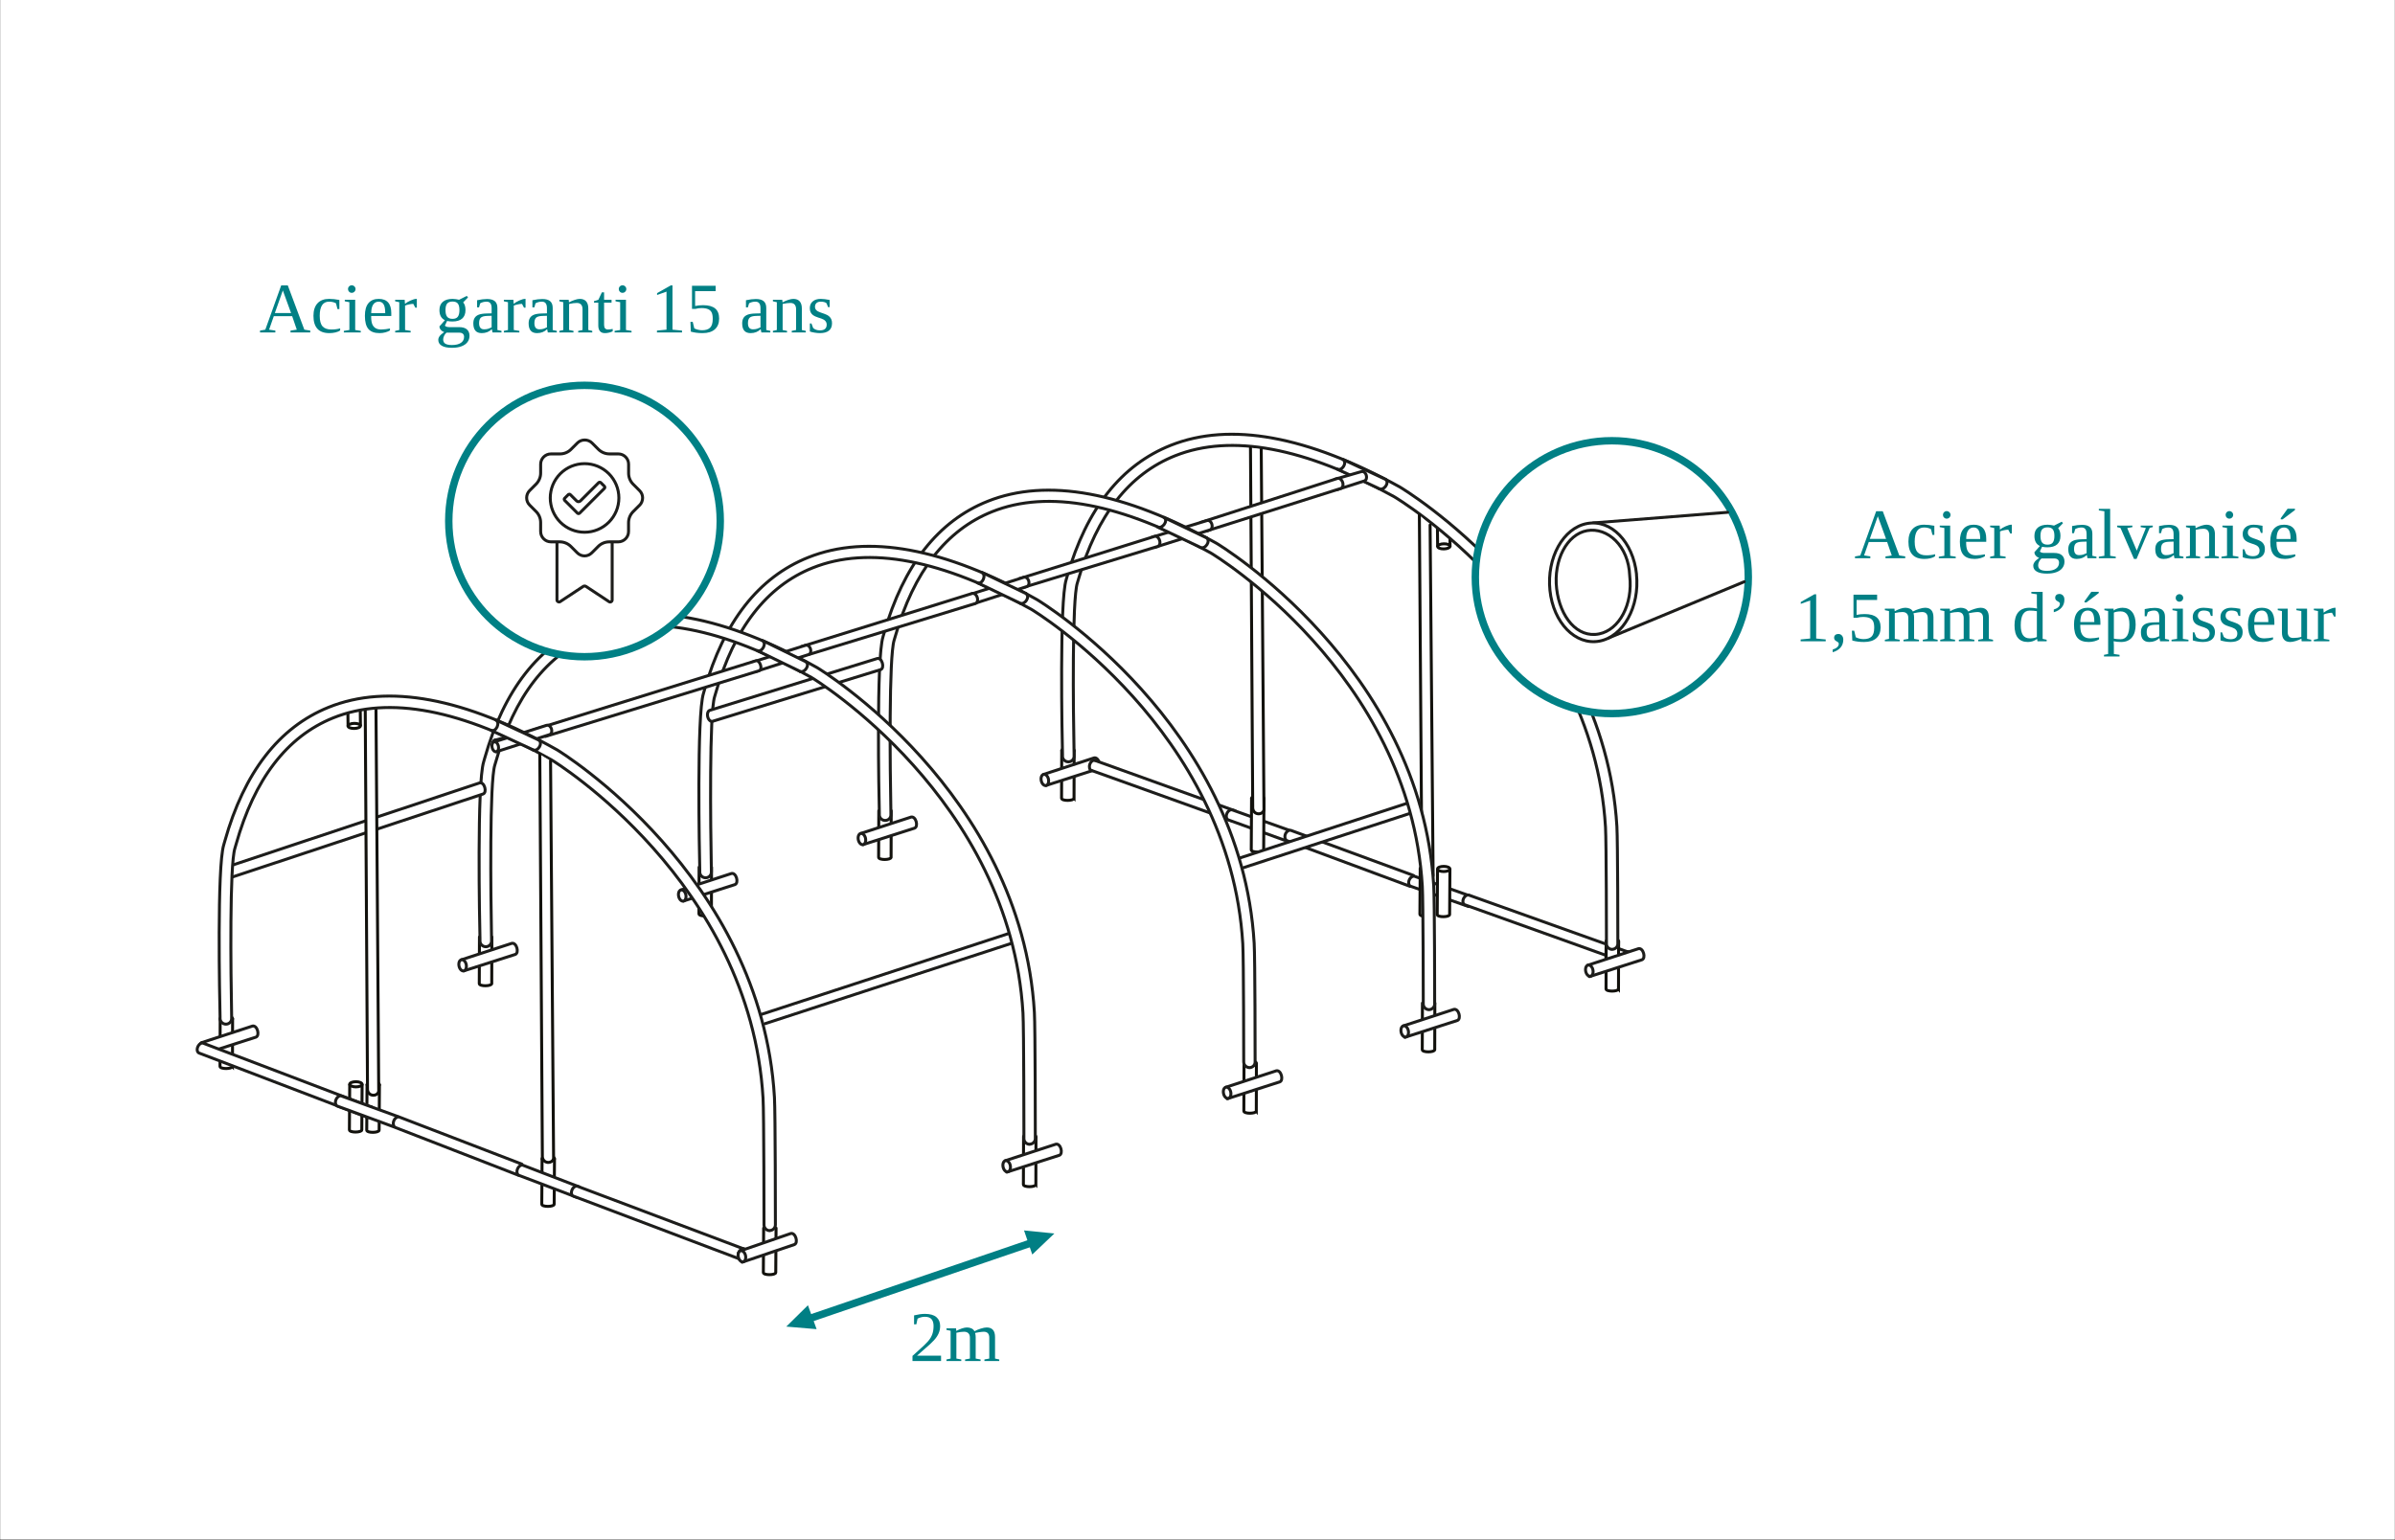<svg xmlns="http://www.w3.org/2000/svg" xmlns:xlink="http://www.w3.org/1999/xlink" width="1600" viewBox="0 0 1200 771.75" height="1029" preserveAspectRatio="xMidYMid meet"><rect x="0" y="0" width="1200" height="771.75" fill="#333333" stroke="none"/><defs><g></g><clipPath id="45d4784780"><path d="M 0.195 0 L 1199.805 0 L 1199.805 771.5 L 0.195 771.5 Z M 0.195 0 " clip-rule="nonzero"></path></clipPath></defs><g clip-path="url(#45d4784780)"><path fill="#ffffff" d="M 0.195 0 L 1199.805 0 L 1199.805 771.5 L 0.195 771.5 Z M 0.195 0 " fill-opacity="1" fill-rule="nonzero"></path><path fill="#ffffff" d="M 0.195 0 L 1199.805 0 L 1199.805 771.5 L 0.195 771.5 Z M 0.195 0 " fill-opacity="1" fill-rule="nonzero"></path></g><path stroke-linecap="butt" transform="matrix(2.974, 0, 0, 2.974, -597.907, -472.135)" fill-opacity="1" fill="#ffffff" fill-rule="nonzero" stroke-linejoin="miter" d="M 443.211 247.17 L 443.25 250.66 L 445.34 250.62 L 445.299 247.131 C 445.299 246.62 443.211 246.71 443.211 247.17 Z M 443.211 247.17 " stroke="#12110c" stroke-width="0.5" stroke-opacity="1" stroke-miterlimit="10"></path><path stroke-linecap="butt" transform="matrix(2.974, 0, 0, 2.974, -597.907, -472.135)" fill-opacity="1" fill="#ffffff" fill-rule="nonzero" stroke-linejoin="miter" d="M 445.34 250.81 C 445.34 251.05 444.88 251.25 444.3 251.261 C 443.72 251.27 443.25 251.09 443.25 250.849 C 443.25 250.61 443.71 250.411 444.29 250.4 C 444.87 250.39 445.34 250.57 445.34 250.81 Z M 445.34 250.81 " stroke="#12110c" stroke-width="0.5" stroke-opacity="1" stroke-miterlimit="10"></path><path stroke-linecap="butt" transform="matrix(2.974, 0, 0, 2.974, -597.907, -472.135)" fill-opacity="1" fill="#ffffff" fill-rule="nonzero" stroke-linejoin="miter" d="M 381.991 293.291 L 382.01 285.42 L 379.92 285.42 C 379.92 285.42 379.89 293.27 379.89 293.27 C 379.89 293.781 381.969 293.74 381.98 293.28 Z M 381.991 293.291 " stroke="#12110c" stroke-width="0.5" stroke-opacity="1" stroke-miterlimit="10"></path><path stroke-linecap="butt" transform="matrix(2.974, 0, 0, 2.974, -597.907, -472.135)" fill-opacity="1" fill="#ffffff" fill-rule="nonzero" stroke-linejoin="miter" d="M 379.929 285.23 C 379.929 284.99 380.4 284.8 380.98 284.8 C 381.56 284.8 382.019 285 382.019 285.24 C 382.019 285.48 381.55 285.67 380.97 285.67 C 380.39 285.67 379.929 285.469 379.929 285.23 Z M 379.929 285.23 " stroke="#12110c" stroke-width="0.5" stroke-opacity="1" stroke-miterlimit="10"></path><path stroke-linecap="round" transform="matrix(2.974, 0, 0, 2.974, -597.907, -472.135)" fill-opacity="1" fill="#ffffff" fill-rule="nonzero" stroke-linejoin="round" d="M 376.85 289.261 L 385.371 286.48 C 386.19 286.3 386.65 288.09 385.95 288.35 L 377.28 291.121 " stroke="#1d1d1b" stroke-width="0.5" stroke-opacity="1" stroke-miterlimit="4"></path><path stroke-linecap="round" transform="matrix(2.974, 0, 0, 2.974, -597.907, -472.135)" fill-opacity="1" fill="#ffffff" fill-rule="nonzero" stroke-linejoin="round" d="M 377.68 290.05 C 377.789 290.57 377.62 291.05 377.28 291.13 C 376.95 291.21 376.58 290.85 376.471 290.33 C 376.36 289.81 376.53 289.33 376.87 289.261 C 377.2 289.18 377.57 289.54 377.68 290.05 Z M 377.68 290.05 " stroke="#1d1d1b" stroke-width="0.5" stroke-opacity="1" stroke-miterlimit="4"></path><path stroke-linecap="round" transform="matrix(2.974, 0, 0, 2.974, -597.907, -472.135)" fill-opacity="1" fill="#ffffff" fill-rule="nonzero" stroke-linejoin="round" d="M 384.93 288.591 L 408.53 297.059 C 408.84 297.161 409.22 296.879 409.38 296.42 C 409.54 295.96 409.42 295.509 409.12 295.4 L 385.52 286.91 " stroke="#1d1d1b" stroke-width="0.5" stroke-opacity="1" stroke-miterlimit="4"></path><path stroke-linecap="round" transform="matrix(2.974, 0, 0, 2.974, -597.907, -472.135)" fill-opacity="1" fill="#ffffff" fill-rule="nonzero" stroke-linejoin="round" d="M 384.92 288.591 C 384.61 288.489 384.49 288.02 384.651 287.559 C 384.81 287.1 385.2 286.8 385.51 286.91 " stroke="#1d1d1b" stroke-width="0.5" stroke-opacity="1" stroke-miterlimit="4"></path><path stroke-linecap="round" transform="matrix(2.974, 0, 0, 2.974, -597.907, -472.135)" fill-opacity="1" fill="#ffffff" fill-rule="nonzero" stroke-linejoin="round" d="M 417.51 300.37 L 407.99 296.929 C 407.661 296.801 407.55 296.32 407.739 295.86 C 407.93 295.4 408.35 295.13 408.669 295.251 L 418.2 298.659 " stroke="#1d1d1b" stroke-width="0.5" stroke-opacity="1" stroke-miterlimit="4"></path><path stroke-linecap="round" transform="matrix(2.974, 0, 0, 2.974, -597.907, -472.135)" fill-opacity="1" fill="#ffffff" fill-rule="nonzero" stroke-linejoin="round" d="M 439.18 306.29 L 418.549 298.7 C 418.23 298.581 417.799 298.85 417.61 299.3 C 417.411 299.75 417.55 300.311 417.87 300.43 L 438.591 308.12 " stroke="#1d1d1b" stroke-width="0.5" stroke-opacity="1" stroke-miterlimit="4"></path><path stroke-linecap="round" transform="matrix(2.974, 0, 0, 2.974, -597.907, -472.135)" fill-opacity="1" fill="#ffffff" fill-rule="nonzero" stroke-linejoin="round" d="M 448.47 311.53 L 438.7 308.109 C 438.38 307.979 438.27 307.5 438.47 307.04 C 438.671 306.58 439.09 306.32 439.41 306.45 L 448.88 309.8 " stroke="#1d1d1b" stroke-width="0.5" stroke-opacity="1" stroke-miterlimit="4"></path><path stroke-linecap="round" transform="matrix(2.974, 0, 0, 2.974, -597.907, -472.135)" fill-opacity="1" fill="#ffffff" fill-rule="nonzero" stroke-linejoin="round" d="M 475.37 319.2 L 448.53 309.61 C 448.2 309.501 447.79 309.77 447.6 310.22 C 447.41 310.67 447.519 311.129 447.85 311.24 L 474.68 320.85 " stroke="#1d1d1b" stroke-width="0.5" stroke-opacity="1" stroke-miterlimit="4"></path><path stroke-linecap="round" transform="matrix(2.974, 0, 0, 2.974, -597.907, -472.135)" fill-opacity="1" fill="#ffffff" fill-rule="nonzero" stroke-linejoin="round" d="M 474.43 319.82 C 474.62 319.36 475.05 319.081 475.381 319.2 C 475.71 319.32 475.819 319.779 475.63 320.241 C 475.44 320.7 475.01 320.98 474.68 320.861 C 474.349 320.74 474.24 320.28 474.43 319.82 " stroke="#1d1d1b" stroke-width="0.5" stroke-opacity="1" stroke-miterlimit="4"></path><path stroke-linecap="round" transform="matrix(2.974, 0, 0, 2.974, -597.907, -472.135)" fill-opacity="1" fill="#ffffff" fill-rule="nonzero" stroke-linejoin="round" d="M 474.43 319.82 C 474.62 319.36 475.05 319.081 475.381 319.2 C 475.71 319.32 475.819 319.779 475.63 320.241 C 475.44 320.7 475.01 320.98 474.68 320.861 C 474.349 320.74 474.24 320.28 474.43 319.82 Z M 474.43 319.82 " stroke="#1d1d1b" stroke-width="0.5" stroke-opacity="1" stroke-miterlimit="4"></path><path stroke-linecap="butt" transform="matrix(2.974, 0, 0, 2.974, -597.907, -472.135)" fill-opacity="1" fill="#ffffff" fill-rule="nonzero" stroke-linejoin="miter" d="M 473.679 321.15 L 473.729 317.72 L 471.639 317.72 C 471.639 317.72 471.589 321.14 471.589 321.14 C 471.589 321.64 473.67 321.611 473.679 321.15 Z M 473.679 321.15 " stroke="#12110c" stroke-width="0.5" stroke-opacity="1" stroke-miterlimit="10"></path><path stroke-linecap="butt" transform="matrix(2.974, 0, 0, 2.974, -597.907, -472.135)" fill-opacity="1" fill="#ffffff" fill-rule="nonzero" stroke-linejoin="miter" d="M 471.639 317.52 C 471.639 317.29 472.11 317.1 472.69 317.1 C 473.27 317.1 473.729 317.299 473.729 317.531 C 473.729 317.76 473.26 317.95 472.68 317.95 C 472.1 317.95 471.639 317.75 471.639 317.52 Z M 471.639 317.52 " stroke="#12110c" stroke-width="0.5" stroke-opacity="1" stroke-miterlimit="10"></path><path stroke-linecap="butt" transform="matrix(2.974, 0, 0, 2.974, -597.907, -472.135)" fill-opacity="1" fill="#ffffff" fill-rule="nonzero" stroke-linejoin="miter" d="M 473.72 325.431 L 473.74 317.56 L 471.65 317.56 C 471.65 317.56 471.62 325.41 471.62 325.41 C 471.62 325.921 473.7 325.88 473.71 325.42 Z M 473.72 325.431 " stroke="#12110c" stroke-width="0.5" stroke-opacity="1" stroke-miterlimit="10"></path><path stroke-linecap="butt" transform="matrix(2.974, 0, 0, 2.974, -597.907, -472.135)" fill-opacity="1" fill="#ffffff" fill-rule="nonzero" stroke-linejoin="miter" d="M 471.65 317.37 C 471.65 317.13 472.12 316.939 472.699 316.939 C 473.28 316.939 473.74 317.14 473.74 317.38 C 473.74 317.62 473.27 317.81 472.69 317.81 C 472.11 317.81 471.65 317.609 471.65 317.37 Z M 471.65 317.37 " stroke="#12110c" stroke-width="0.5" stroke-opacity="1" stroke-miterlimit="10"></path><path stroke-linecap="round" transform="matrix(2.974, 0, 0, 2.974, -597.907, -472.135)" fill-opacity="1" fill="#ffffff" fill-rule="nonzero" stroke-linejoin="round" d="M 468.569 321.41 L 477.09 318.63 C 477.909 318.45 478.371 320.241 477.67 320.499 L 468.82 323.339 " stroke="#1d1d1b" stroke-width="0.5" stroke-opacity="1" stroke-miterlimit="4"></path><path stroke-linecap="round" transform="matrix(2.974, 0, 0, 2.974, -597.907, -472.135)" fill-opacity="1" fill="#ffffff" fill-rule="nonzero" stroke-linejoin="round" d="M 469.41 322.19 C 469.52 322.71 469.35 323.19 469.009 323.27 C 468.68 323.35 468.311 322.99 468.2 322.47 C 468.09 321.95 468.261 321.47 468.6 321.4 C 468.931 321.32 469.3 321.68 469.41 322.19 Z M 469.41 322.19 " stroke="#1d1d1b" stroke-width="0.5" stroke-opacity="1" stroke-miterlimit="4"></path><path stroke-linecap="round" transform="matrix(2.974, 0, 0, 2.974, -597.907, -472.135)" fill-opacity="1" fill="#ffffff" fill-rule="nonzero" stroke-linejoin="round" d="M 472.671 318.75 C 472.129 318.75 471.691 318.331 471.691 317.81 C 471.691 317.6 471.68 300.58 471.53 298.14 C 469.39 262.48 436.23 242.62 435.89 242.44 C 420.86 234.14 408.47 231.821 399.071 235.541 C 391.32 238.6 385.83 245.6 382.75 256.33 C 382.67 256.61 382.611 256.83 382.55 256.99 C 381.65 259.82 381.85 278.419 382 285.81 L 382 286.18 C 382.019 286.7 381.6 287.13 381.06 287.14 L 381.03 287.14 C 380.5 287.14 380.07 286.74 380.05 286.23 L 380.05 285.85 C 379.981 283.1 379.52 260.08 380.67 256.44 C 380.72 256.29 380.779 256.08 380.85 255.82 C 384.1 244.499 389.97 237.089 398.31 233.79 C 408.3 229.84 421.26 232.2 436.839 240.8 C 437.18 240.989 471.26 261.39 473.45 298.02 C 473.599 300.519 473.61 316.95 473.61 317.8 C 473.61 318.32 473.17 318.74 472.63 318.74 Z M 472.671 318.75 " stroke="#1d1d1b" stroke-width="0.5" stroke-opacity="1" stroke-miterlimit="4"></path><path stroke-linecap="round" transform="matrix(2.974, 0, 0, 2.974, -597.907, -472.135)" fill-opacity="1" fill="#ffffff" fill-rule="nonzero" stroke-linejoin="round" d="M 434.46 239.53 C 435.23 240.09 434.17 241.51 433.409 241.11 " stroke="#1d1d1b" stroke-width="0.5" stroke-opacity="1" stroke-miterlimit="4"></path><path stroke-linecap="round" transform="matrix(2.974, 0, 0, 2.974, -597.907, -472.135)" fill-opacity="1" fill="#ffffff" fill-rule="nonzero" stroke-linejoin="round" d="M 433.409 241.11 L 426.35 237.82 C 427.12 238.199 428.091 236.71 427.3 236.18 L 434.46 239.53 " stroke="#1d1d1b" stroke-width="0.5" stroke-opacity="1" stroke-miterlimit="4"></path><path stroke-linecap="butt" transform="matrix(2.974, 0, 0, 2.974, -597.907, -472.135)" fill-opacity="1" fill="#ffffff" fill-rule="nonzero" stroke-linejoin="miter" d="M 445.27 312.88 L 445.32 305.39 L 443.23 305.39 C 443.23 305.39 443.18 312.87 443.18 312.87 C 443.18 313.38 445.26 313.34 445.27 312.88 Z M 445.27 312.88 " stroke="#12110c" stroke-width="0.5" stroke-opacity="1" stroke-miterlimit="10"></path><path stroke-linecap="butt" transform="matrix(2.974, 0, 0, 2.974, -597.907, -472.135)" fill-opacity="1" fill="#ffffff" fill-rule="nonzero" stroke-linejoin="miter" d="M 443.23 305.191 C 443.23 304.95 443.701 304.76 444.28 304.76 C 444.861 304.76 445.32 304.959 445.32 305.2 C 445.32 305.44 444.85 305.629 444.269 305.629 C 443.69 305.629 443.23 305.43 443.23 305.191 Z M 443.23 305.191 " stroke="#12110c" stroke-width="0.5" stroke-opacity="1" stroke-miterlimit="10"></path><path stroke-linecap="round" transform="matrix(2.974, 0, 0, 2.974, -597.907, -472.135)" fill-opacity="1" fill="#ffffff" fill-rule="nonzero" stroke-linejoin="round" d="M 441.98 247.23 L 442.489 306.08 C 442.6 307.179 440.759 307.39 440.6 306.05 L 440.17 245.559 " stroke="#12110c" stroke-width="0.5" stroke-opacity="1" stroke-miterlimit="4"></path><path stroke-linecap="butt" transform="matrix(2.974, 0, 0, 2.974, -597.907, -472.135)" fill-opacity="1" fill="#ffffff" fill-rule="nonzero" stroke-linejoin="miter" d="M 413.94 301.98 L 413.99 293.49 L 411.9 293.49 C 411.9 293.49 411.85 301.97 411.85 301.97 C 411.85 302.481 413.931 302.44 413.94 301.98 Z M 413.94 301.98 " stroke="#12110c" stroke-width="0.5" stroke-opacity="1" stroke-miterlimit="10"></path><path stroke-linecap="butt" transform="matrix(2.974, 0, 0, 2.974, -597.907, -472.135)" fill-opacity="1" fill="#ffffff" fill-rule="nonzero" stroke-linejoin="miter" d="M 411.9 293.291 C 411.9 293.05 412.37 292.86 412.949 292.86 C 413.53 292.86 413.99 293.059 413.99 293.3 C 413.99 293.54 413.519 293.729 412.94 293.729 C 412.36 293.729 411.9 293.53 411.9 293.291 Z M 411.9 293.291 " stroke="#12110c" stroke-width="0.5" stroke-opacity="1" stroke-miterlimit="10"></path><path stroke-linecap="round" transform="matrix(2.974, 0, 0, 2.974, -597.907, -472.135)" fill-opacity="1" fill="#ffffff" fill-rule="nonzero" stroke-linejoin="round" d="M 413.53 234.49 L 413.99 295 C 414.1 296.1 412.26 296.311 412.099 294.969 L 411.72 234.23 " stroke="#12110c" stroke-width="0.5" stroke-opacity="1" stroke-miterlimit="4"></path><path stroke-linecap="butt" transform="matrix(2.974, 0, 0, 2.974, -597.907, -472.135)" fill-opacity="1" fill="#ffffff" fill-rule="nonzero" stroke-linejoin="miter" d="M 442.35 312.831 L 442.4 305.34 L 440.31 305.34 C 440.31 305.34 440.26 312.82 440.26 312.82 C 440.26 313.33 442.34 313.29 442.35 312.831 Z M 442.35 312.831 " stroke="#12110c" stroke-width="0.5" stroke-opacity="1" stroke-miterlimit="10"></path><path stroke-linecap="butt" transform="matrix(2.974, 0, 0, 2.974, -597.907, -472.135)" fill-opacity="1" fill="#ffffff" fill-rule="nonzero" stroke-linejoin="miter" d="M 440.31 305.139 C 440.31 304.9 440.78 304.71 441.36 304.71 C 441.94 304.71 442.4 304.909 442.4 305.15 C 442.4 305.39 441.93 305.579 441.351 305.579 C 440.77 305.579 440.31 305.38 440.31 305.139 Z M 440.31 305.139 " stroke="#12110c" stroke-width="0.5" stroke-opacity="1" stroke-miterlimit="10"></path><path stroke-linecap="butt" transform="matrix(2.974, 0, 0, 2.974, -597.907, -472.135)" fill-opacity="1" fill="#ffffff" fill-rule="nonzero" stroke-linejoin="miter" d="M 294.409 361.701 L 294.461 354.21 L 292.371 354.21 C 292.371 354.21 292.321 361.69 292.321 361.69 C 292.321 362.2 294.4 362.16 294.409 361.701 Z M 294.409 361.701 " stroke="#12110c" stroke-width="0.5" stroke-opacity="1" stroke-miterlimit="10"></path><path stroke-linecap="butt" transform="matrix(2.974, 0, 0, 2.974, -597.907, -472.135)" fill-opacity="1" fill="#ffffff" fill-rule="nonzero" stroke-linejoin="miter" d="M 292.371 354.009 C 292.371 353.77 292.84 353.58 293.42 353.58 C 293.999 353.58 294.461 353.78 294.461 354.02 C 294.461 354.26 293.99 354.449 293.41 354.449 C 292.83 354.449 292.371 354.25 292.371 354.009 Z M 292.371 354.009 " stroke="#12110c" stroke-width="0.5" stroke-opacity="1" stroke-miterlimit="10"></path><path stroke-linecap="butt" transform="matrix(2.974, 0, 0, 2.974, -597.907, -472.135)" fill-opacity="1" fill="#ffffff" fill-rule="nonzero" stroke-linejoin="miter" d="M 264.92 349.22 L 264.97 341.73 L 262.88 341.73 C 262.88 341.73 262.83 349.21 262.83 349.21 C 262.83 349.72 264.91 349.68 264.92 349.22 Z M 264.92 349.22 " stroke="#12110c" stroke-width="0.5" stroke-opacity="1" stroke-miterlimit="10"></path><path stroke-linecap="butt" transform="matrix(2.974, 0, 0, 2.974, -597.907, -472.135)" fill-opacity="1" fill="#ffffff" fill-rule="nonzero" stroke-linejoin="miter" d="M 262.88 341.53 C 262.88 341.29 263.349 341.101 263.93 341.101 C 264.511 341.101 264.97 341.3 264.97 341.539 C 264.97 341.78 264.5 341.97 263.919 341.97 C 263.34 341.97 262.88 341.771 262.88 341.53 Z M 262.88 341.53 " stroke="#12110c" stroke-width="0.5" stroke-opacity="1" stroke-miterlimit="10"></path><path stroke-linecap="butt" transform="matrix(2.974, 0, 0, 2.974, -597.907, -472.135)" fill-opacity="1" fill="#ffffff" fill-rule="nonzero" stroke-linejoin="miter" d="M 259.64 277.43 L 259.68 280.92 L 261.77 280.88 L 261.73 277.389 C 261.73 276.88 259.64 276.97 259.64 277.43 Z M 259.64 277.43 " stroke="#12110c" stroke-width="0.5" stroke-opacity="1" stroke-miterlimit="10"></path><path stroke-linecap="butt" transform="matrix(2.974, 0, 0, 2.974, -597.907, -472.135)" fill-opacity="1" fill="#ffffff" fill-rule="nonzero" stroke-linejoin="miter" d="M 261.77 281.07 C 261.77 281.311 261.311 281.51 260.73 281.519 C 260.151 281.53 259.68 281.35 259.68 281.11 C 259.68 280.871 260.14 280.67 260.719 280.66 C 261.3 280.65 261.77 280.83 261.77 281.07 Z M 261.77 281.07 " stroke="#12110c" stroke-width="0.5" stroke-opacity="1" stroke-miterlimit="10"></path><path stroke-linecap="butt" transform="matrix(2.974, 0, 0, 2.974, -597.907, -472.135)" fill-opacity="1" fill="#ffffff" fill-rule="nonzero" stroke-linejoin="miter" d="M 262 349.17 L 262.05 341.68 L 259.96 341.68 C 259.96 341.68 259.91 349.16 259.91 349.16 C 259.91 349.671 261.99 349.63 262 349.17 Z M 262 349.17 " stroke="#12110c" stroke-width="0.5" stroke-opacity="1" stroke-miterlimit="10"></path><path stroke-linecap="butt" transform="matrix(2.974, 0, 0, 2.974, -597.907, -472.135)" fill-opacity="1" fill="#ffffff" fill-rule="nonzero" stroke-linejoin="miter" d="M 259.96 341.48 C 259.96 341.24 260.43 341.049 261.01 341.049 C 261.59 341.049 262.05 341.25 262.05 341.489 C 262.05 341.73 261.58 341.92 261.001 341.92 C 260.42 341.92 259.96 341.721 259.96 341.48 Z M 259.96 341.48 " stroke="#12110c" stroke-width="0.5" stroke-opacity="1" stroke-miterlimit="10"></path><path stroke-linecap="round" transform="matrix(2.974, 0, 0, 2.974, -597.907, -472.135)" fill-opacity="1" fill="#ffffff" fill-rule="nonzero" stroke-linejoin="round" d="M 351.17 303.25 L 351.191 295.381 L 349.101 295.381 C 349.101 295.381 349.07 303.229 349.07 303.229 C 349.07 303.74 351.15 303.7 351.16 303.24 Z M 351.17 303.25 " stroke="#12110c" stroke-width="0.5" stroke-opacity="1" stroke-miterlimit="4"></path><path stroke-linecap="round" transform="matrix(2.974, 0, 0, 2.974, -597.907, -472.135)" fill-opacity="1" fill="#ffffff" fill-rule="nonzero" stroke-linejoin="round" d="M 346.02 299.229 L 354.54 296.45 C 355.36 296.27 355.82 298.06 355.12 298.32 L 346.45 301.09 " stroke="#1d1d1b" stroke-width="0.5" stroke-opacity="1" stroke-miterlimit="4"></path><path stroke-linecap="round" transform="matrix(2.974, 0, 0, 2.974, -597.907, -472.135)" fill-opacity="1" fill="#ffffff" fill-rule="nonzero" stroke-linejoin="round" d="M 346.86 300.01 C 346.97 300.53 346.8 301.009 346.46 301.09 C 346.13 301.17 345.76 300.81 345.65 300.29 C 345.541 299.771 345.71 299.29 346.05 299.22 C 346.38 299.14 346.75 299.5 346.86 300.01 Z M 346.86 300.01 " stroke="#1d1d1b" stroke-width="0.5" stroke-opacity="1" stroke-miterlimit="4"></path><path stroke-linecap="round" transform="matrix(2.974, 0, 0, 2.974, -597.907, -472.135)" fill-opacity="1" fill="#ffffff" fill-rule="nonzero" stroke-linejoin="round" d="M 442.76 335.67 L 442.78 327.8 L 440.69 327.8 C 440.69 327.8 440.66 335.65 440.66 335.65 C 440.66 336.16 442.74 336.119 442.75 335.66 Z M 442.76 335.67 " stroke="#12110c" stroke-width="0.5" stroke-opacity="1" stroke-miterlimit="4"></path><path stroke-linecap="round" transform="matrix(2.974, 0, 0, 2.974, -597.907, -472.135)" fill-opacity="1" fill="#ffffff" fill-rule="nonzero" stroke-linejoin="round" d="M 437.47 331.64 L 445.99 328.86 C 446.81 328.68 447.27 330.47 446.57 330.73 L 437.72 333.57 " stroke="#1d1d1b" stroke-width="0.5" stroke-opacity="1" stroke-miterlimit="4"></path><path stroke-linecap="round" transform="matrix(2.974, 0, 0, 2.974, -597.907, -472.135)" fill-opacity="1" fill="#ffffff" fill-rule="nonzero" stroke-linejoin="round" d="M 438.309 332.43 C 438.42 332.95 438.25 333.43 437.91 333.511 C 437.58 333.589 437.21 333.229 437.1 332.711 C 436.99 332.19 437.16 331.71 437.5 331.64 C 437.83 331.56 438.2 331.92 438.309 332.43 Z M 438.309 332.43 " stroke="#1d1d1b" stroke-width="0.5" stroke-opacity="1" stroke-miterlimit="4"></path><path stroke-linecap="round" transform="matrix(2.974, 0, 0, 2.974, -597.907, -472.135)" fill-opacity="1" fill="#ffffff" fill-rule="nonzero" stroke-linejoin="round" d="M 425.87 239.541 L 430.41 238.23 C 431.23 238.05 431.61 239.541 430.91 239.801 L 426.23 241.299 " stroke="#1d1d1b" stroke-width="0.5" stroke-opacity="1" stroke-miterlimit="4"></path><path stroke-linecap="round" transform="matrix(2.974, 0, 0, 2.974, -597.907, -472.135)" fill-opacity="1" fill="#ffffff" fill-rule="nonzero" stroke-linejoin="round" d="M 404.3 248.241 L 426.94 241.07 C 427.26 240.961 427.4 240.499 427.241 240.031 C 427.089 239.56 426.699 239.28 426.38 239.38 L 403.31 246.8 " stroke="#1d1d1b" stroke-width="0.5" stroke-opacity="1" stroke-miterlimit="4"></path><path stroke-linecap="round" transform="matrix(2.974, 0, 0, 2.974, -597.907, -472.135)" fill-opacity="1" fill="#ffffff" fill-rule="nonzero" stroke-linejoin="round" d="M 372.09 315.71 L 327.55 330.28 " stroke="#1d1d1b" stroke-width="0.5" stroke-opacity="1" stroke-miterlimit="4"></path><path stroke-linecap="round" transform="matrix(2.974, 0, 0, 2.974, -597.907, -472.135)" fill-opacity="1" fill="#ffffff" fill-rule="nonzero" stroke-linejoin="round" d="M 409.27 305.39 L 439.3 295.6 C 439.62 295.49 439.71 295.06 439.549 294.6 C 439.4 294.13 439.059 293.81 438.74 293.92 L 409.09 303.62 " stroke="#1d1d1b" stroke-width="0.5" stroke-opacity="1" stroke-miterlimit="4"></path><path stroke-linecap="round" transform="matrix(2.974, 0, 0, 2.974, -597.907, -472.135)" fill-opacity="1" fill="#ffffff" fill-rule="nonzero" stroke-linejoin="round" d="M 329.93 331.27 L 372.53 317.38 " stroke="#1d1d1b" stroke-width="0.5" stroke-opacity="1" stroke-miterlimit="4"></path><path stroke-linecap="round" transform="matrix(2.974, 0, 0, 2.974, -597.907, -472.135)" fill-opacity="1" fill="#ffffff" fill-rule="nonzero" stroke-linejoin="round" d="M 320.9 312.77 L 320.92 304.9 L 318.83 304.9 C 318.83 304.9 318.8 312.75 318.8 312.75 C 318.8 313.26 320.879 313.219 320.89 312.76 Z M 320.9 312.77 " stroke="#12110c" stroke-width="0.5" stroke-opacity="1" stroke-miterlimit="4"></path><path stroke-linecap="round" transform="matrix(2.974, 0, 0, 2.974, -597.907, -472.135)" fill-opacity="1" fill="#ffffff" fill-rule="nonzero" stroke-linejoin="round" d="M 315.76 308.74 L 324.28 305.96 C 325.1 305.78 325.56 307.57 324.86 307.83 L 316.19 310.6 " stroke="#1d1d1b" stroke-width="0.5" stroke-opacity="1" stroke-miterlimit="4"></path><path stroke-linecap="round" transform="matrix(2.974, 0, 0, 2.974, -597.907, -472.135)" fill-opacity="1" fill="#ffffff" fill-rule="nonzero" stroke-linejoin="round" d="M 316.59 309.529 C 316.699 310.05 316.53 310.53 316.19 310.611 C 315.86 310.689 315.49 310.329 315.38 309.811 C 315.27 309.29 315.44 308.81 315.78 308.74 C 316.11 308.66 316.48 309.02 316.59 309.529 Z M 316.59 309.529 " stroke="#1d1d1b" stroke-width="0.5" stroke-opacity="1" stroke-miterlimit="4"></path><path stroke-linecap="round" transform="matrix(2.974, 0, 0, 2.974, -597.907, -472.135)" fill-opacity="1" fill="#ffffff" fill-rule="nonzero" stroke-linejoin="round" d="M 283.89 324.529 L 283.911 316.66 L 281.821 316.66 C 281.821 316.66 281.79 324.51 281.79 324.51 C 281.79 325.019 283.87 324.98 283.88 324.52 Z M 283.89 324.529 " stroke="#12110c" stroke-width="0.5" stroke-opacity="1" stroke-miterlimit="4"></path><path stroke-linecap="round" transform="matrix(2.974, 0, 0, 2.974, -597.907, -472.135)" fill-opacity="1" fill="#ffffff" fill-rule="nonzero" stroke-linejoin="round" d="M 278.751 320.51 L 287.27 317.73 C 288.089 317.55 288.55 319.339 287.85 319.6 L 279.18 322.37 " stroke="#1d1d1b" stroke-width="0.5" stroke-opacity="1" stroke-miterlimit="4"></path><path stroke-linecap="round" transform="matrix(2.974, 0, 0, 2.974, -597.907, -472.135)" fill-opacity="1" fill="#ffffff" fill-rule="nonzero" stroke-linejoin="round" d="M 279.59 321.29 C 279.7 321.81 279.53 322.29 279.189 322.37 C 278.86 322.45 278.491 322.09 278.38 321.57 C 278.27 321.05 278.441 320.57 278.78 320.499 C 279.111 320.421 279.48 320.78 279.59 321.29 Z M 279.59 321.29 " stroke="#1d1d1b" stroke-width="0.5" stroke-opacity="1" stroke-miterlimit="4"></path><path stroke-linecap="butt" transform="matrix(2.974, 0, 0, 2.974, -597.907, -472.135)" fill-opacity="1" fill="#ffffff" fill-rule="nonzero" stroke-linejoin="miter" d="M 240.209 338.48 L 240.23 330.61 L 238.14 330.61 C 238.14 330.61 238.11 338.46 238.11 338.46 C 238.11 338.97 240.19 338.931 240.2 338.469 Z M 240.209 338.48 " stroke="#12110c" stroke-width="0.5" stroke-opacity="1" stroke-miterlimit="10"></path><path stroke-linecap="butt" transform="matrix(2.974, 0, 0, 2.974, -597.907, -472.135)" fill-opacity="1" fill="#ffffff" fill-rule="nonzero" stroke-linejoin="miter" d="M 238.14 330.42 C 238.14 330.181 238.609 329.99 239.19 329.99 C 239.771 329.99 240.23 330.19 240.23 330.43 C 240.23 330.671 239.76 330.86 239.179 330.86 C 238.6 330.86 238.14 330.66 238.14 330.42 Z M 238.14 330.42 " stroke="#12110c" stroke-width="0.5" stroke-opacity="1" stroke-miterlimit="10"></path><path stroke-linecap="round" transform="matrix(2.974, 0, 0, 2.974, -597.907, -472.135)" fill-opacity="1" fill="#ffffff" fill-rule="nonzero" stroke-linejoin="round" d="M 235.06 334.45 L 243.58 331.67 C 244.4 331.49 244.86 333.279 244.16 333.54 L 235.309 336.38 " stroke="#1d1d1b" stroke-width="0.5" stroke-opacity="1" stroke-miterlimit="4"></path><path stroke-linecap="round" transform="matrix(2.974, 0, 0, 2.974, -597.907, -472.135)" fill-opacity="1" fill="#ffffff" fill-rule="nonzero" stroke-linejoin="round" d="M 235.901 335.241 C 236.01 335.76 235.84 336.24 235.5 336.32 C 235.17 336.401 234.8 336.041 234.689 335.52 C 234.58 335 234.75 334.519 235.09 334.45 C 235.42 334.37 235.79 334.73 235.901 335.241 Z M 235.901 335.241 " stroke="#1d1d1b" stroke-width="0.5" stroke-opacity="1" stroke-miterlimit="4"></path><path stroke-linecap="round" transform="matrix(2.974, 0, 0, 2.974, -597.907, -472.135)" fill-opacity="1" fill="#ffffff" fill-rule="nonzero" stroke-linejoin="round" d="M 263.609 345.34 L 235.29 334.56 C 234.96 334.441 234.55 334.73 234.36 335.189 C 234.171 335.65 234.28 336.119 234.611 336.23 L 262.92 347.039 " stroke="#1d1d1b" stroke-width="0.5" stroke-opacity="1" stroke-miterlimit="4"></path><path stroke-linecap="round" transform="matrix(2.974, 0, 0, 2.974, -597.907, -472.135)" fill-opacity="1" fill="#ffffff" fill-rule="nonzero" stroke-linejoin="round" d="M 262.67 345.97 C 262.859 345.5 263.29 345.22 263.62 345.34 C 263.95 345.46 264.06 345.929 263.87 346.4 C 263.68 346.87 263.25 347.15 262.92 347.039 C 262.59 346.92 262.48 346.45 262.67 345.981 " stroke="#1d1d1b" stroke-width="0.5" stroke-opacity="1" stroke-miterlimit="4"></path><path stroke-linecap="round" transform="matrix(2.974, 0, 0, 2.974, -597.907, -472.135)" fill-opacity="1" fill="#ffffff" fill-rule="nonzero" stroke-linejoin="round" d="M 262.67 345.97 C 262.859 345.5 263.29 345.22 263.62 345.34 C 263.95 345.46 264.06 345.929 263.87 346.4 C 263.68 346.87 263.25 347.15 262.92 347.039 C 262.59 346.92 262.48 346.45 262.67 345.981 Z M 262.67 345.97 " stroke="#1d1d1b" stroke-width="0.5" stroke-opacity="1" stroke-miterlimit="4"></path><path stroke-linecap="butt" transform="matrix(2.974, 0, 0, 2.974, -597.907, -472.135)" fill-opacity="1" fill="#ffffff" fill-rule="nonzero" stroke-linejoin="miter" d="M 412.7 346.01 L 412.719 338.14 L 410.629 338.14 C 410.629 338.14 410.601 345.99 410.601 345.99 C 410.601 346.5 412.68 346.46 412.691 346 Z M 412.7 346.01 " stroke="#12110c" stroke-width="0.5" stroke-opacity="1" stroke-miterlimit="10"></path><path stroke-linecap="butt" transform="matrix(2.974, 0, 0, 2.974, -597.907, -472.135)" fill-opacity="1" fill="#ffffff" fill-rule="nonzero" stroke-linejoin="miter" d="M 410.629 337.951 C 410.629 337.71 411.1 337.52 411.68 337.52 C 412.26 337.52 412.719 337.719 412.719 337.96 C 412.719 338.2 412.25 338.391 411.67 338.391 C 411.091 338.391 410.629 338.19 410.629 337.951 Z M 410.629 337.951 " stroke="#12110c" stroke-width="0.5" stroke-opacity="1" stroke-miterlimit="10"></path><path stroke-linecap="round" transform="matrix(2.974, 0, 0, 2.974, -597.907, -472.135)" fill-opacity="1" fill="#ffffff" fill-rule="nonzero" stroke-linejoin="round" d="M 407.55 341.99 L 416.071 339.21 C 416.89 339.03 417.35 340.82 416.65 341.08 L 407.8 343.92 " stroke="#1d1d1b" stroke-width="0.5" stroke-opacity="1" stroke-miterlimit="4"></path><path stroke-linecap="round" transform="matrix(2.974, 0, 0, 2.974, -597.907, -472.135)" fill-opacity="1" fill="#ffffff" fill-rule="nonzero" stroke-linejoin="round" d="M 408.39 342.77 C 408.5 343.29 408.331 343.77 407.99 343.85 C 407.661 343.93 407.29 343.57 407.18 343.05 C 407.069 342.53 407.24 342.05 407.58 341.979 C 407.91 341.901 408.281 342.261 408.39 342.77 Z M 408.39 342.77 " stroke="#1d1d1b" stroke-width="0.5" stroke-opacity="1" stroke-miterlimit="4"></path><path stroke-linecap="round" transform="matrix(2.974, 0, 0, 2.974, -597.907, -472.135)" fill-opacity="1" fill="#ffffff" fill-rule="nonzero" stroke-linejoin="round" d="M 395.12 249.29 L 404.4 246.48 C 405.22 246.3 405.599 247.79 404.901 248.05 L 395.55 251.01 " stroke="#1d1d1b" stroke-width="0.5" stroke-opacity="1" stroke-miterlimit="4"></path><path stroke-linecap="round" transform="matrix(2.974, 0, 0, 2.974, -597.907, -472.135)" fill-opacity="1" fill="#ffffff" fill-rule="nonzero" stroke-linejoin="round" d="M 331.739 373.21 L 331.791 365.72 L 329.701 365.72 C 329.701 365.72 329.649 373.2 329.649 373.2 C 329.649 373.71 331.73 373.67 331.739 373.21 Z M 331.739 373.21 " stroke="#12110c" stroke-width="0.5" stroke-opacity="1" stroke-miterlimit="4"></path><path stroke-linecap="butt" transform="matrix(2.974, 0, 0, 2.974, -597.907, -472.135)" fill-opacity="1" fill="#ffffff" fill-rule="nonzero" stroke-linejoin="miter" d="M 375.56 358.39 L 375.58 350.52 L 373.49 350.52 C 373.49 350.52 373.46 358.371 373.46 358.371 C 373.46 358.88 375.54 358.84 375.55 358.38 Z M 375.56 358.39 " stroke="#12110c" stroke-width="0.5" stroke-opacity="1" stroke-miterlimit="10"></path><path stroke-linecap="butt" transform="matrix(2.974, 0, 0, 2.974, -597.907, -472.135)" fill-opacity="1" fill="#ffffff" fill-rule="nonzero" stroke-linejoin="miter" d="M 373.49 350.32 C 373.49 350.08 373.96 349.89 374.539 349.89 C 375.12 349.89 375.58 350.09 375.58 350.33 C 375.58 350.57 375.11 350.76 374.53 350.76 C 373.95 350.76 373.49 350.56 373.49 350.32 Z M 373.49 350.32 " stroke="#12110c" stroke-width="0.5" stroke-opacity="1" stroke-miterlimit="10"></path><path stroke-linecap="round" transform="matrix(2.974, 0, 0, 2.974, -597.907, -472.135)" fill-opacity="1" fill="#ffffff" fill-rule="nonzero" stroke-linejoin="round" d="M 441.81 328.91 C 441.27 328.91 440.83 328.49 440.83 327.961 C 440.83 327.75 440.82 310.59 440.67 308.12 C 438.53 272.16 405.37 252.13 405.029 251.94 C 390 243.569 377.609 241.23 368.21 244.98 C 360.46 248.07 354.97 255.13 351.889 265.951 C 351.809 266.23 351.75 266.46 351.69 266.621 C 350.79 269.48 350.99 288.229 351.139 295.68 L 351.139 296.051 C 351.16 296.569 350.74 297.009 350.2 297.02 L 350.17 297.02 C 349.641 297.02 349.21 296.61 349.19 296.1 L 349.19 295.72 C 349.12 292.94 348.661 269.73 349.81 266.06 C 349.86 265.91 349.92 265.7 349.99 265.44 C 353.24 254.03 359.109 246.55 367.45 243.23 C 377.44 239.25 390.401 241.631 405.98 250.3 C 406.319 250.489 440.399 271.07 442.589 308.01 C 442.74 310.53 442.75 327.1 442.75 327.961 C 442.75 328.48 442.309 328.91 441.77 328.91 Z M 441.81 328.91 " stroke="#1d1d1b" stroke-width="0.5" stroke-opacity="1" stroke-miterlimit="4"></path><path stroke-linecap="round" transform="matrix(2.974, 0, 0, 2.974, -597.907, -472.135)" fill-opacity="1" fill="#ffffff" fill-rule="nonzero" stroke-linejoin="round" d="M 411.56 338.67 C 411.02 338.67 410.58 338.25 410.58 337.719 C 410.58 337.511 410.57 320.28 410.421 317.81 C 408.279 281.72 375.12 261.62 374.78 261.43 C 359.75 253.03 347.36 250.68 337.96 254.45 C 330.21 257.55 324.721 264.63 321.64 275.49 C 321.56 275.77 321.499 276 321.44 276.16 C 320.541 279.03 320.74 297.85 320.89 305.33 L 320.89 305.709 C 320.91 306.23 320.491 306.67 319.949 306.68 L 319.92 306.68 C 319.39 306.68 318.96 306.27 318.94 305.75 L 318.94 305.371 C 318.87 302.58 318.41 279.28 319.561 275.61 C 319.61 275.46 319.67 275.25 319.74 274.99 C 322.99 263.53 328.86 256.03 337.2 252.7 C 347.191 248.7 360.15 251.09 375.73 259.79 C 376.07 259.98 410.15 280.63 412.34 317.711 C 412.49 320.241 412.5 336.87 412.5 337.73 C 412.5 338.261 412.06 338.68 411.52 338.68 Z M 411.56 338.67 " stroke="#1d1d1b" stroke-width="0.5" stroke-opacity="1" stroke-miterlimit="4"></path><path stroke-linecap="round" transform="matrix(2.974, 0, 0, 2.974, -597.907, -472.135)" fill-opacity="1" fill="#ffffff" fill-rule="nonzero" stroke-linejoin="round" d="M 321.08 280.32 C 320.749 280.4 320.38 280.04 320.27 279.52 C 320.16 279 320.33 278.52 320.671 278.45 L 348.841 269.73 C 349.66 269.55 350.12 271.34 349.42 271.6 Z M 321.08 280.32 " stroke="#1d1d1b" stroke-width="0.5" stroke-opacity="1" stroke-miterlimit="4"></path><path stroke-linecap="round" transform="matrix(2.974, 0, 0, 2.974, -597.907, -472.135)" fill-opacity="1" fill="#ffffff" fill-rule="nonzero" stroke-linejoin="round" d="M 374.53 351.6 C 373.99 351.6 373.55 351.169 373.55 350.651 C 373.55 350.44 373.54 331.961 373.39 329.47 C 371.25 293.27 338.09 273.11 337.749 272.921 C 322.72 264.5 310.329 262.14 300.93 265.92 C 293.18 269.03 287.69 276.13 284.61 287.02 C 284.529 287.301 284.47 287.53 284.41 287.689 C 283.51 290.57 283.71 309.44 283.859 316.939 L 283.859 317.32 C 283.88 317.85 283.46 318.281 282.92 318.3 L 282.89 318.3 C 282.361 318.3 281.93 317.891 281.91 317.37 L 281.91 316.989 C 281.84 314.19 281.381 290.83 282.53 287.14 C 282.58 286.991 282.64 286.78 282.71 286.51 C 285.96 275.02 291.829 267.501 300.17 264.15 C 310.16 260.141 323.121 262.54 338.7 271.26 C 339.039 271.451 373.119 292.16 375.311 329.35 C 375.46 331.88 375.47 349.77 375.47 350.63 C 375.47 351.16 375.029 351.581 374.49 351.581 Z M 374.53 351.6 " stroke="#1d1d1b" stroke-width="0.5" stroke-opacity="1" stroke-miterlimit="4"></path><path stroke-linecap="round" transform="matrix(2.974, 0, 0, 2.974, -597.907, -472.135)" fill-opacity="1" fill="#ffffff" fill-rule="nonzero" stroke-linejoin="round" d="M 288.3 284.11 L 284.91 285.22 L 284.34 283.52 L 285.999 283.08 " stroke="#1d1d1b" stroke-width="0.5" stroke-opacity="1" stroke-miterlimit="4"></path><path stroke-linecap="round" transform="matrix(2.974, 0, 0, 2.974, -597.907, -472.135)" fill-opacity="1" fill="#ffffff" fill-rule="nonzero" stroke-linejoin="round" d="M 285.32 284.17 C 285.48 284.641 285.34 285.11 285.01 285.22 C 284.68 285.33 284.29 285.04 284.13 284.56 C 283.97 284.09 284.11 283.62 284.44 283.51 C 284.77 283.401 285.16 283.69 285.32 284.17 " stroke="#1d1d1b" stroke-width="0.5" stroke-opacity="1" stroke-miterlimit="4"></path><path stroke-linecap="round" transform="matrix(2.974, 0, 0, 2.974, -597.907, -472.135)" fill-opacity="1" fill="#ffffff" fill-rule="nonzero" stroke-linejoin="round" d="M 285.32 284.17 C 285.48 284.641 285.34 285.11 285.01 285.22 C 284.68 285.33 284.29 285.04 284.13 284.56 C 283.97 284.09 284.11 283.62 284.44 283.51 C 284.77 283.401 285.16 283.69 285.32 284.17 Z M 285.32 284.17 " stroke="#1d1d1b" stroke-width="0.5" stroke-opacity="1" stroke-miterlimit="4"></path><path stroke-linecap="round" transform="matrix(2.974, 0, 0, 2.974, -597.907, -472.135)" fill-opacity="1" fill="#ffffff" fill-rule="nonzero" stroke-linejoin="round" d="M 267.42 348.67 L 257.9 345.17 C 257.571 345.04 257.46 344.55 257.649 344.08 C 257.84 343.61 258.26 343.33 258.579 343.46 L 268.11 346.93 " stroke="#1d1d1b" stroke-width="0.5" stroke-opacity="1" stroke-miterlimit="4"></path><path stroke-linecap="round" transform="matrix(2.974, 0, 0, 2.974, -597.907, -472.135)" fill-opacity="1" fill="#ffffff" fill-rule="nonzero" stroke-linejoin="round" d="M 288.97 354.939 L 268.34 347.011 C 268.019 346.89 267.59 347.16 267.399 347.62 C 267.2 348.08 267.34 348.65 267.659 348.769 L 288.38 356.81 " stroke="#1d1d1b" stroke-width="0.5" stroke-opacity="1" stroke-miterlimit="4"></path><path stroke-linecap="round" transform="matrix(2.974, 0, 0, 2.974, -597.907, -472.135)" fill-opacity="1" fill="#ffffff" fill-rule="nonzero" stroke-linejoin="round" d="M 298.24 360.541 L 288.47 356.83 C 288.15 356.69 288.039 356.201 288.24 355.739 C 288.44 355.27 288.86 355 289.18 355.14 L 298.65 358.78 " stroke="#1d1d1b" stroke-width="0.5" stroke-opacity="1" stroke-miterlimit="4"></path><path stroke-linecap="round" transform="matrix(2.974, 0, 0, 2.974, -597.907, -472.135)" fill-opacity="1" fill="#ffffff" fill-rule="nonzero" stroke-linejoin="round" d="M 326.44 369.26 L 298.34 358.67 C 298.01 358.551 297.6 358.84 297.41 359.301 C 297.221 359.76 297.33 360.231 297.661 360.34 L 325.75 370.96 " stroke="#1d1d1b" stroke-width="0.5" stroke-opacity="1" stroke-miterlimit="4"></path><path stroke-linecap="round" transform="matrix(2.974, 0, 0, 2.974, -597.907, -472.135)" fill-opacity="1" fill="#ffffff" fill-rule="nonzero" stroke-linejoin="round" d="M 325.49 369.89 C 325.68 369.421 326.11 369.14 326.44 369.26 C 326.77 369.38 326.88 369.85 326.69 370.32 C 326.501 370.789 326.07 371.071 325.74 370.96 C 325.41 370.841 325.3 370.37 325.49 369.9 " stroke="#1d1d1b" stroke-width="0.5" stroke-opacity="1" stroke-miterlimit="4"></path><path stroke-linecap="round" transform="matrix(2.974, 0, 0, 2.974, -597.907, -472.135)" fill-opacity="1" fill="#ffffff" fill-rule="nonzero" stroke-linejoin="round" d="M 325.49 369.89 C 325.68 369.421 326.11 369.14 326.44 369.26 C 326.77 369.38 326.88 369.85 326.69 370.32 C 326.501 370.789 326.07 371.071 325.74 370.96 C 325.41 370.841 325.3 370.37 325.49 369.9 Z M 325.49 369.89 " stroke="#1d1d1b" stroke-width="0.5" stroke-opacity="1" stroke-miterlimit="4"></path><path stroke-linecap="round" transform="matrix(2.974, 0, 0, 2.974, -597.907, -472.135)" fill-opacity="1" fill="#ffffff" fill-rule="nonzero" stroke-linejoin="round" d="M 325.79 369.549 L 334.269 366.631 C 335.08 366.43 335.581 368.22 334.88 368.491 L 326.07 371.47 " stroke="#1d1d1b" stroke-width="0.5" stroke-opacity="1" stroke-miterlimit="4"></path><path stroke-linecap="round" transform="matrix(2.974, 0, 0, 2.974, -597.907, -472.135)" fill-opacity="1" fill="#ffffff" fill-rule="nonzero" stroke-linejoin="round" d="M 326.64 370.32 C 326.761 370.83 326.59 371.32 326.26 371.4 C 325.93 371.48 325.56 371.13 325.44 370.62 C 325.32 370.11 325.49 369.62 325.82 369.54 C 326.15 369.46 326.52 369.809 326.64 370.32 Z M 326.64 370.32 " stroke="#1d1d1b" stroke-width="0.5" stroke-opacity="1" stroke-miterlimit="4"></path><path stroke-linecap="round" transform="matrix(2.974, 0, 0, 2.974, -597.907, -472.135)" fill-opacity="1" fill="#ffffff" fill-rule="nonzero" stroke-linejoin="round" d="M 373.68 257.68 L 396.1 250.84 C 396.42 250.73 396.56 250.27 396.4 249.8 C 396.25 249.33 395.86 249.05 395.561 249.15 L 372.79 256.271 " stroke="#1d1d1b" stroke-width="0.5" stroke-opacity="1" stroke-miterlimit="4"></path><path stroke-linecap="round" transform="matrix(2.974, 0, 0, 2.974, -597.907, -472.135)" fill-opacity="1" fill="#ffffff" fill-rule="nonzero" stroke-linejoin="round" d="M 364.69 258.86 L 373.531 256.039 C 374.34 255.85 374.75 257.329 374.049 257.6 L 365.06 260.51 " stroke="#1d1d1b" stroke-width="0.5" stroke-opacity="1" stroke-miterlimit="4"></path><path stroke-linecap="round" transform="matrix(2.974, 0, 0, 2.974, -597.907, -472.135)" fill-opacity="1" fill="#ffffff" fill-rule="nonzero" stroke-linejoin="round" d="M 337.3 269.06 L 365.379 260.46 C 365.7 260.349 365.84 259.89 365.68 259.419 C 365.53 258.95 365.14 258.671 364.82 258.77 L 336.04 267.731 " stroke="#1d1d1b" stroke-width="0.5" stroke-opacity="1" stroke-miterlimit="4"></path><path stroke-linecap="round" transform="matrix(2.974, 0, 0, 2.974, -597.907, -472.135)" fill-opacity="1" fill="#ffffff" fill-rule="nonzero" stroke-linejoin="round" d="M 327.93 270.3 L 336.769 267.501 C 337.58 267.31 337.99 268.791 337.29 269.06 L 328.3 271.95 " stroke="#1d1d1b" stroke-width="0.5" stroke-opacity="1" stroke-miterlimit="4"></path><path stroke-linecap="round" transform="matrix(2.974, 0, 0, 2.974, -597.907, -472.135)" fill-opacity="1" fill="#ffffff" fill-rule="nonzero" stroke-linejoin="round" d="M 292.939 282.861 L 328.92 271.8 C 329.24 271.69 329.33 271.26 329.17 270.8 C 329.02 270.33 328.68 270.01 328.359 270.12 L 290.56 281.87 " stroke="#1d1d1b" stroke-width="0.5" stroke-opacity="1" stroke-miterlimit="4"></path><path stroke-linecap="round" transform="matrix(2.974, 0, 0, 2.974, -597.907, -472.135)" fill-opacity="1" fill="#ffffff" fill-rule="nonzero" stroke-linejoin="round" d="M 284.29 283.791 L 293.13 280.99 C 293.94 280.8 294.35 282.28 293.65 282.551 L 284.659 285.441 " stroke="#1d1d1b" stroke-width="0.5" stroke-opacity="1" stroke-miterlimit="4"></path><path stroke-linecap="round" transform="matrix(2.974, 0, 0, 2.974, -597.907, -472.135)" fill-opacity="1" fill="#ffffff" fill-rule="nonzero" stroke-linejoin="round" d="M 285.01 284.48 C 285.121 284.94 284.96 285.36 284.67 285.43 C 284.38 285.5 284.05 285.19 283.95 284.73 C 283.85 284.281 284 283.85 284.29 283.78 C 284.581 283.711 284.91 284.021 285.01 284.47 Z M 285.01 284.48 " stroke="#1d1d1b" stroke-width="0.5" stroke-opacity="1" stroke-miterlimit="4"></path><path stroke-linecap="round" transform="matrix(2.974, 0, 0, 2.974, -597.907, -472.135)" fill-opacity="1" fill="#ffffff" fill-rule="nonzero" stroke-linejoin="round" d="M 336.8 270.27 C 337.59 270.8 336.57 272.26 335.8 271.889 " stroke="#1d1d1b" stroke-width="0.5" stroke-opacity="1" stroke-miterlimit="4"></path><path stroke-linecap="round" transform="matrix(2.974, 0, 0, 2.974, -597.907, -472.135)" fill-opacity="1" fill="#ffffff" fill-rule="nonzero" stroke-linejoin="round" d="M 335.8 271.88 L 328.63 268.4 C 329.41 268.75 330.29 267.2 329.49 266.69 L 336.8 270.27 " stroke="#1d1d1b" stroke-width="0.5" stroke-opacity="1" stroke-miterlimit="4"></path><path stroke-linecap="round" transform="matrix(2.974, 0, 0, 2.974, -597.907, -472.135)" fill-opacity="1" fill="#ffffff" fill-rule="nonzero" stroke-linejoin="round" d="M 373.88 258.77 C 374.68 259.291 373.69 260.761 372.911 260.401 " stroke="#1d1d1b" stroke-width="0.5" stroke-opacity="1" stroke-miterlimit="4"></path><path stroke-linecap="round" transform="matrix(2.974, 0, 0, 2.974, -597.907, -472.135)" fill-opacity="1" fill="#ffffff" fill-rule="nonzero" stroke-linejoin="round" d="M 372.911 260.41 L 365.72 256.969 C 366.51 257.31 367.289 255.71 366.48 255.22 L 373.88 258.77 " stroke="#1d1d1b" stroke-width="0.5" stroke-opacity="1" stroke-miterlimit="4"></path><path stroke-linecap="round" transform="matrix(2.974, 0, 0, 2.974, -597.907, -472.135)" fill-opacity="1" fill="#ffffff" fill-rule="nonzero" stroke-linejoin="round" d="M 404.3 249.39 C 405.09 249.919 404.08 251.38 403.31 251.01 " stroke="#1d1d1b" stroke-width="0.5" stroke-opacity="1" stroke-miterlimit="4"></path><path stroke-linecap="round" transform="matrix(2.974, 0, 0, 2.974, -597.907, -472.135)" fill-opacity="1" fill="#ffffff" fill-rule="nonzero" stroke-linejoin="round" d="M 403.301 251.01 L 396.09 247.58 C 396.87 247.931 397.95 246.47 397.14 245.96 L 404.3 249.39 " stroke="#1d1d1b" stroke-width="0.5" stroke-opacity="1" stroke-miterlimit="4"></path><path stroke-linecap="round" transform="matrix(2.974, 0, 0, 2.974, -597.907, -472.135)" fill-opacity="1" fill="#ffffff" fill-rule="nonzero" stroke-linejoin="round" d="M 370.409 354.36 L 378.93 351.581 C 379.749 351.401 380.211 353.19 379.51 353.45 L 370.66 356.29 " stroke="#1d1d1b" stroke-width="0.5" stroke-opacity="1" stroke-miterlimit="4"></path><path stroke-linecap="round" transform="matrix(2.974, 0, 0, 2.974, -597.907, -472.135)" fill-opacity="1" fill="#ffffff" fill-rule="nonzero" stroke-linejoin="round" d="M 371.25 355.15 C 371.36 355.67 371.19 356.151 370.849 356.229 C 370.52 356.31 370.151 355.95 370.04 355.429 C 369.93 354.911 370.101 354.43 370.44 354.36 C 370.771 354.28 371.14 354.64 371.25 355.15 Z M 371.25 355.15 " stroke="#1d1d1b" stroke-width="0.5" stroke-opacity="1" stroke-miterlimit="4"></path><path stroke-linecap="round" transform="matrix(2.974, 0, 0, 2.974, -597.907, -472.135)" fill-opacity="1" fill="#ffffff" fill-rule="nonzero" stroke-linejoin="round" d="M 240.24 306.54 C 239.91 306.62 239.539 306.26 239.43 305.74 C 239.32 305.219 239.49 304.74 239.83 304.67 L 281.86 290.69 C 282.68 290.51 283.14 292.3 282.439 292.56 Z M 240.24 306.54 " stroke="#1d1d1b" stroke-width="0.5" stroke-opacity="1" stroke-miterlimit="4"></path><path stroke-linecap="round" transform="matrix(2.974, 0, 0, 2.974, -597.907, -472.135)" fill-opacity="1" fill="#ffffff" fill-rule="nonzero" stroke-linejoin="round" d="M 264.39 278.319 L 264.85 342.43 C 264.96 343.529 263.119 343.74 262.961 342.4 L 262.58 278.51 " stroke="#12110c" stroke-width="0.5" stroke-opacity="1" stroke-miterlimit="4"></path><path stroke-linecap="round" transform="matrix(2.974, 0, 0, 2.974, -597.907, -472.135)" fill-opacity="1" fill="#ffffff" fill-rule="nonzero" stroke-linejoin="round" d="M 330.74 366.15 C 330.2 366.15 329.76 365.72 329.76 365.19 C 329.76 364.981 329.751 346.33 329.599 343.83 C 327.46 307.33 294.3 287 293.96 286.811 C 278.931 278.319 266.54 275.941 257.14 279.75 C 249.39 282.89 243.899 290.05 240.82 301.03 C 240.74 301.319 240.68 301.54 240.621 301.71 C 239.719 304.61 239.92 322.43 240.07 329.99 L 240.07 330.37 C 240.09 330.9 239.669 331.341 239.13 331.35 L 239.099 331.35 C 238.57 331.35 238.14 330.94 238.119 330.411 L 238.119 330.02 C 238.05 327.2 237.59 304.86 238.739 301.139 C 238.789 300.99 238.85 300.78 238.919 300.51 C 242.169 288.92 248.04 281.339 256.38 277.96 C 266.369 273.92 279.33 276.329 294.91 285.131 C 295.25 285.32 329.33 306.21 331.52 343.7 C 331.67 346.26 331.68 364.29 331.68 365.17 C 331.68 365.701 331.24 366.13 330.7 366.13 Z M 330.74 366.15 " stroke="#1d1d1b" stroke-width="0.5" stroke-opacity="1" stroke-miterlimit="4"></path><path stroke-linecap="round" transform="matrix(2.974, 0, 0, 2.974, -597.907, -472.135)" fill-opacity="1" fill="#ffffff" fill-rule="nonzero" stroke-linejoin="round" d="M 293.8 286.98 L 294.31 353.751 C 294.42 354.85 292.579 355.06 292.42 353.72 L 291.99 285.881 " stroke="#12110c" stroke-width="0.5" stroke-opacity="1" stroke-miterlimit="4"></path><path stroke-linecap="round" transform="matrix(2.974, 0, 0, 2.974, -597.907, -472.135)" fill-opacity="1" fill="#ffffff" fill-rule="nonzero" stroke-linejoin="round" d="M 290.89 285.14 L 283.809 281.85 C 284.61 282.15 285.4 280.539 284.56 280.08 L 291.779 283.46 " stroke="#1d1d1b" stroke-width="0.5" stroke-opacity="1" stroke-miterlimit="4"></path><path stroke-linecap="round" transform="matrix(2.974, 0, 0, 2.974, -597.907, -472.135)" fill-opacity="1" fill="#ffffff" fill-rule="nonzero" stroke-linejoin="round" d="M 291.779 283.46 C 292.6 283.94 291.68 285.46 290.89 285.14 " stroke="#1d1d1b" stroke-width="0.5" stroke-opacity="1" stroke-miterlimit="4"></path><path stroke-linecap="butt" transform="matrix(2.974, 0, 0, 2.974, -597.907, -472.135)" fill="none" stroke-linejoin="miter" d="M 337.621 380.9 L 375.66 367.91 " stroke="#007f84" stroke-width="1.25" stroke-opacity="1" stroke-miterlimit="4"></path><path fill="#007f84" d="M 528.277 618.227 L 513.082 616.68 L 517.215 628.754 Z M 528.277 618.227 " fill-opacity="1" fill-rule="nonzero"></path><path fill="#007f84" d="M 393.961 664.883 L 404.812 654.18 L 409.156 666.164 Z M 393.961 664.883 " fill-opacity="1" fill-rule="nonzero"></path><g fill="#008085" fill-opacity="1"><g transform="translate(455.633, 682.131)"><g><path d="M 15.875 0 L 1.562 0 L 1.562 -2.562 L 4.812 -5.5 C 6.883 -7.332 8.41 -8.812 9.391 -9.938 C 10.367 -11.062 11.066 -12.223 11.484 -13.422 C 11.91 -14.617 12.125 -15.988 12.125 -17.531 C 12.125 -19.039 11.781 -20.191 11.094 -20.984 C 10.414 -21.773 9.297 -22.172 7.734 -22.172 C 7.117 -22.172 6.484 -22.082 5.828 -21.906 C 5.18 -21.738 4.609 -21.516 4.109 -21.234 L 3.5 -18.391 L 2.359 -18.391 L 2.359 -22.875 C 4.473 -23.375 6.266 -23.625 7.734 -23.625 C 10.297 -23.625 12.219 -23.094 13.5 -22.031 C 14.781 -20.969 15.422 -19.469 15.422 -17.531 C 15.422 -16.227 15.164 -15 14.656 -13.844 C 14.156 -12.688 13.379 -11.535 12.328 -10.391 C 11.285 -9.242 9.555 -7.645 7.141 -5.594 C 6.109 -4.707 5.008 -3.738 3.844 -2.688 L 15.875 -2.688 Z M 15.875 0 "></path></g></g></g><g fill="#008085" fill-opacity="1"><g transform="translate(473.469, 682.131)"><g><path d="M 5.688 -15.062 C 6.551 -15.562 7.473 -15.977 8.453 -16.312 C 9.43 -16.645 10.289 -16.812 11.031 -16.812 C 11.832 -16.812 12.57 -16.66 13.25 -16.359 C 13.926 -16.055 14.438 -15.578 14.781 -14.922 C 15.676 -15.422 16.723 -15.859 17.922 -16.234 C 19.117 -16.617 20.113 -16.812 20.906 -16.812 C 23.695 -16.812 25.094 -15.203 25.094 -11.984 L 25.094 -1.219 L 27.203 -0.781 L 27.203 0 L 19.766 0 L 19.766 -0.781 L 22.203 -1.219 L 22.203 -11.672 C 22.203 -13.672 21.27 -14.672 19.406 -14.672 C 19.102 -14.672 18.75 -14.645 18.344 -14.594 C 17.945 -14.551 17.547 -14.5 17.141 -14.438 C 16.742 -14.383 16.363 -14.316 16 -14.234 C 15.633 -14.16 15.332 -14.102 15.094 -14.062 C 15.289 -13.438 15.391 -12.742 15.391 -11.984 L 15.391 -1.219 L 17.844 -0.781 L 17.844 0 L 10.078 0 L 10.078 -0.781 L 12.5 -1.219 L 12.5 -11.672 C 12.5 -12.641 12.25 -13.379 11.75 -13.891 C 11.258 -14.41 10.52 -14.672 9.531 -14.672 C 8.508 -14.672 7.238 -14.504 5.719 -14.172 L 5.719 -1.219 L 8.172 -0.781 L 8.172 0 L 0.75 0 L 0.75 -0.781 L 2.828 -1.219 L 2.828 -15.156 L 0.75 -15.594 L 0.75 -16.375 L 5.547 -16.375 Z M 5.688 -15.062 "></path></g></g></g><g fill="#008085" fill-opacity="1"><g transform="translate(129.936, 166.613)"><g><path d="M 8.031 -0.922 L 8.031 0 L 0.344 0 L 0.344 -0.922 L 3 -1.391 L 10.953 -23.562 L 14.266 -23.562 L 22.547 -1.391 L 25.516 -0.922 L 25.516 0 L 15.625 0 L 15.625 -0.922 L 18.766 -1.391 L 16.453 -8.141 L 7.25 -8.141 L 4.891 -1.391 Z M 11.781 -21.047 L 7.766 -9.703 L 15.906 -9.703 Z M 11.781 -21.047 "></path></g></g></g><g fill="#008085" fill-opacity="1"><g transform="translate(155.697, 166.613)"><g><path d="M 14.734 -1 C 14.172 -0.57 13.391 -0.238 12.391 0 C 11.391 0.227 10.367 0.344 9.328 0.344 C 4.016 0.344 1.359 -2.539 1.359 -8.312 C 1.359 -11.039 2.035 -13.141 3.391 -14.609 C 4.742 -16.078 6.68 -16.812 9.203 -16.812 C 10.766 -16.812 12.477 -16.633 14.344 -16.281 L 14.344 -11.703 L 13.391 -11.703 L 12.641 -14.609 C 11.672 -15.148 10.516 -15.422 9.172 -15.422 C 6.055 -15.422 4.5 -13.051 4.5 -8.312 C 4.5 -5.852 4.973 -4.098 5.922 -3.047 C 6.867 -1.992 8.332 -1.469 10.312 -1.469 C 12.008 -1.469 13.484 -1.656 14.734 -2.031 Z M 14.734 -1 "></path></g></g></g><g fill="#008085" fill-opacity="1"><g transform="translate(171.53, 166.613)"><g><path d="M 6.609 -21.734 C 6.609 -21.223 6.422 -20.781 6.047 -20.406 C 5.672 -20.031 5.223 -19.844 4.703 -19.844 C 4.191 -19.844 3.75 -20.031 3.375 -20.406 C 3.008 -20.781 2.828 -21.223 2.828 -21.734 C 2.828 -22.254 3.008 -22.695 3.375 -23.062 C 3.75 -23.438 4.191 -23.625 4.703 -23.625 C 5.223 -23.625 5.672 -23.438 6.047 -23.062 C 6.422 -22.695 6.609 -22.254 6.609 -21.734 Z M 6.438 -1.219 L 9.234 -0.781 L 9.234 0 L 0.75 0 L 0.75 -0.781 L 3.531 -1.219 L 3.531 -15.156 L 1.219 -15.594 L 1.219 -16.375 L 6.438 -16.375 Z M 6.438 -1.219 "></path></g></g></g><g fill="#008085" fill-opacity="1"><g transform="translate(181.441, 166.613)"><g><path d="M 4.531 -8.25 L 4.531 -7.922 C 4.531 -6.328 4.707 -5.082 5.062 -4.188 C 5.414 -3.301 5.961 -2.625 6.703 -2.156 C 7.441 -1.695 8.406 -1.469 9.594 -1.469 C 10.227 -1.469 10.973 -1.52 11.828 -1.625 C 12.691 -1.727 13.398 -1.844 13.953 -1.969 L 13.953 -1 C 13.398 -0.633 12.645 -0.316 11.688 -0.047 C 10.727 0.211 9.75 0.344 8.75 0.344 C 6.207 0.344 4.344 -0.336 3.156 -1.703 C 1.977 -3.078 1.391 -5.281 1.391 -8.312 C 1.391 -11.164 1.988 -13.297 3.188 -14.703 C 4.383 -16.109 6.094 -16.812 8.312 -16.812 C 12.508 -16.812 14.609 -14.43 14.609 -9.672 L 14.609 -8.25 Z M 8.312 -15.422 C 7.102 -15.422 6.176 -14.93 5.531 -13.953 C 4.883 -12.984 4.562 -11.547 4.562 -9.641 L 11.578 -9.641 C 11.578 -11.711 11.305 -13.191 10.766 -14.078 C 10.234 -14.973 9.414 -15.422 8.312 -15.422 Z M 8.312 -15.422 "></path></g></g></g><g fill="#008085" fill-opacity="1"><g transform="translate(197.274, 166.613)"><g><path d="M 11.578 -16.812 L 11.578 -12.391 L 10.828 -12.391 L 9.812 -14.312 C 9.227 -14.312 8.535 -14.227 7.734 -14.062 C 6.941 -13.906 6.258 -13.703 5.688 -13.453 L 5.688 -1.219 L 8.484 -0.781 L 8.484 0 L 0.719 0 L 0.719 -0.781 L 2.781 -1.219 L 2.781 -15.156 L 0.719 -15.594 L 0.719 -16.375 L 5.484 -16.375 L 5.641 -14.344 C 6.336 -14.926 7.281 -15.484 8.469 -16.016 C 9.664 -16.547 10.613 -16.812 11.312 -16.812 Z M 11.578 -16.812 "></path></g></g></g><g fill="#008085" fill-opacity="1"><g transform="translate(209.153, 166.613)"><g></g></g></g><g fill="#008085" fill-opacity="1"><g transform="translate(218.071, 166.613)"><g><path d="M 15.156 -11.203 C 15.156 -9.316 14.594 -7.891 13.469 -6.922 C 12.344 -5.961 10.723 -5.484 8.609 -5.484 C 7.648 -5.484 6.766 -5.57 5.953 -5.75 L 4.859 -3.469 C 4.891 -3.27 5.113 -3.082 5.531 -2.906 C 5.957 -2.738 6.484 -2.656 7.109 -2.656 L 11.953 -2.656 C 13.723 -2.656 15.035 -2.27 15.891 -1.5 C 16.742 -0.727 17.172 0.328 17.172 1.672 C 17.172 2.891 16.828 3.953 16.141 4.859 C 15.461 5.766 14.469 6.461 13.156 6.953 C 11.844 7.453 10.25 7.703 8.375 7.703 C 6.145 7.703 4.445 7.359 3.281 6.672 C 2.113 5.984 1.531 5.008 1.531 3.75 C 1.531 3.133 1.738 2.523 2.156 1.922 C 2.57 1.328 3.344 0.629 4.469 -0.172 C 3.801 -0.391 3.238 -0.766 2.781 -1.297 C 2.332 -1.836 2.109 -2.414 2.109 -3.031 L 4.859 -6.141 C 3.023 -6.992 2.109 -8.68 2.109 -11.203 C 2.109 -12.992 2.672 -14.375 3.797 -15.344 C 4.93 -16.32 6.582 -16.812 8.75 -16.812 C 9.176 -16.812 9.723 -16.766 10.391 -16.672 C 11.066 -16.586 11.586 -16.488 11.953 -16.375 L 15.812 -18.312 L 16.422 -17.562 L 14 -15.062 C 14.77 -14.188 15.156 -12.898 15.156 -11.203 Z M 14.453 2.219 C 14.453 1.551 14.242 1.031 13.828 0.656 C 13.422 0.289 12.805 0.109 11.984 0.109 L 5.641 0.109 C 5.148 0.523 4.75 1.055 4.438 1.703 C 4.133 2.348 3.984 2.945 3.984 3.5 C 3.984 4.5 4.344 5.219 5.062 5.656 C 5.789 6.094 6.895 6.312 8.375 6.312 C 10.32 6.312 11.82 5.945 12.875 5.219 C 13.926 4.5 14.453 3.5 14.453 2.219 Z M 8.641 -6.812 C 9.91 -6.812 10.805 -7.172 11.328 -7.891 C 11.859 -8.617 12.125 -9.723 12.125 -11.203 C 12.125 -12.742 11.848 -13.844 11.297 -14.5 C 10.754 -15.156 9.879 -15.484 8.672 -15.484 C 7.453 -15.484 6.555 -15.148 5.984 -14.484 C 5.422 -13.828 5.141 -12.734 5.141 -11.203 C 5.141 -9.672 5.414 -8.555 5.969 -7.859 C 6.531 -7.16 7.422 -6.812 8.641 -6.812 Z M 8.641 -6.812 "></path></g></g></g><g fill="#008085" fill-opacity="1"><g transform="translate(235.906, 166.613)"><g><path d="M 8.109 -16.75 C 9.891 -16.75 11.203 -16.379 12.047 -15.641 C 12.891 -14.91 13.312 -13.789 13.312 -12.281 L 13.312 -1.219 L 15.359 -0.781 L 15.359 0 L 10.859 0 L 10.531 -1.641 C 9.195 -0.316 7.504 0.344 5.453 0.344 C 2.648 0.344 1.25 -1.281 1.25 -4.531 C 1.25 -5.625 1.461 -6.523 1.891 -7.234 C 2.316 -7.953 2.992 -8.5 3.922 -8.875 C 4.848 -9.25 6.195 -9.457 7.969 -9.5 L 10.422 -9.562 L 10.422 -12.125 C 10.422 -13.25 10.211 -14.078 9.797 -14.609 C 9.391 -15.148 8.754 -15.422 7.891 -15.422 C 6.734 -15.422 5.672 -15.148 4.703 -14.609 L 4.109 -12.562 L 3.141 -12.562 L 3.141 -16.141 C 5.016 -16.547 6.672 -16.75 8.109 -16.75 Z M 10.422 -8.344 L 8.141 -8.281 C 6.578 -8.219 5.52 -7.91 4.969 -7.359 C 4.414 -6.816 4.141 -5.91 4.141 -4.641 C 4.141 -2.586 4.973 -1.562 6.641 -1.562 C 7.43 -1.562 8.113 -1.648 8.688 -1.828 C 9.258 -2.016 9.836 -2.25 10.422 -2.531 Z M 10.422 -8.344 "></path></g></g></g><g fill="#008085" fill-opacity="1"><g transform="translate(251.739, 166.613)"><g><path d="M 11.578 -16.812 L 11.578 -12.391 L 10.828 -12.391 L 9.812 -14.312 C 9.227 -14.312 8.535 -14.227 7.734 -14.062 C 6.941 -13.906 6.258 -13.703 5.688 -13.453 L 5.688 -1.219 L 8.484 -0.781 L 8.484 0 L 0.719 0 L 0.719 -0.781 L 2.781 -1.219 L 2.781 -15.156 L 0.719 -15.594 L 0.719 -16.375 L 5.484 -16.375 L 5.641 -14.344 C 6.336 -14.926 7.281 -15.484 8.469 -16.016 C 9.664 -16.547 10.613 -16.812 11.312 -16.812 Z M 11.578 -16.812 "></path></g></g></g><g fill="#008085" fill-opacity="1"><g transform="translate(263.618, 166.613)"><g><path d="M 8.109 -16.75 C 9.891 -16.75 11.203 -16.379 12.047 -15.641 C 12.891 -14.91 13.312 -13.789 13.312 -12.281 L 13.312 -1.219 L 15.359 -0.781 L 15.359 0 L 10.859 0 L 10.531 -1.641 C 9.195 -0.316 7.504 0.344 5.453 0.344 C 2.648 0.344 1.25 -1.281 1.25 -4.531 C 1.25 -5.625 1.461 -6.523 1.891 -7.234 C 2.316 -7.953 2.992 -8.5 3.922 -8.875 C 4.848 -9.25 6.195 -9.457 7.969 -9.5 L 10.422 -9.562 L 10.422 -12.125 C 10.422 -13.25 10.211 -14.078 9.797 -14.609 C 9.391 -15.148 8.754 -15.422 7.891 -15.422 C 6.734 -15.422 5.672 -15.148 4.703 -14.609 L 4.109 -12.562 L 3.141 -12.562 L 3.141 -16.141 C 5.016 -16.547 6.672 -16.75 8.109 -16.75 Z M 10.422 -8.344 L 8.141 -8.281 C 6.578 -8.219 5.52 -7.91 4.969 -7.359 C 4.414 -6.816 4.141 -5.91 4.141 -4.641 C 4.141 -2.586 4.973 -1.562 6.641 -1.562 C 7.43 -1.562 8.113 -1.648 8.688 -1.828 C 9.258 -2.016 9.836 -2.25 10.422 -2.531 Z M 10.422 -8.344 "></path></g></g></g><g fill="#008085" fill-opacity="1"><g transform="translate(279.451, 166.613)"><g><path d="M 5.641 -15.062 C 6.535 -15.57 7.488 -15.988 8.5 -16.312 C 9.508 -16.645 10.352 -16.812 11.031 -16.812 C 12.445 -16.812 13.516 -16.398 14.234 -15.578 C 14.953 -14.754 15.312 -13.555 15.312 -11.984 L 15.312 -1.219 L 17.297 -0.781 L 17.297 0 L 10.25 0 L 10.25 -0.781 L 12.422 -1.219 L 12.422 -11.672 C 12.422 -12.641 12.188 -13.398 11.719 -13.953 C 11.25 -14.504 10.52 -14.781 9.531 -14.781 C 8.488 -14.781 7.207 -14.609 5.688 -14.266 L 5.688 -1.219 L 7.891 -0.781 L 7.891 0 L 0.812 0 L 0.812 -0.781 L 2.781 -1.219 L 2.781 -15.156 L 0.812 -15.594 L 0.812 -16.375 L 5.484 -16.375 Z M 5.641 -15.062 "></path></g></g></g><g fill="#008085" fill-opacity="1"><g transform="translate(297.287, 166.613)"><g><path d="M 5.812 0.344 C 4.695 0.344 3.863 0.016 3.312 -0.641 C 2.758 -1.305 2.484 -2.238 2.484 -3.438 L 2.484 -14.922 L 0.344 -14.922 L 0.344 -15.703 L 2.531 -16.375 L 4.281 -20.094 L 5.391 -20.094 L 5.391 -16.375 L 9.125 -16.375 L 9.125 -14.922 L 5.391 -14.922 L 5.391 -3.75 C 5.391 -2.988 5.555 -2.414 5.891 -2.031 C 6.234 -1.656 6.688 -1.469 7.25 -1.469 C 7.926 -1.469 8.742 -1.562 9.703 -1.75 L 9.703 -0.609 C 9.297 -0.328 8.707 -0.098 7.938 0.078 C 7.176 0.254 6.469 0.344 5.812 0.344 Z M 5.812 0.344 "></path></g></g></g><g fill="#008085" fill-opacity="1"><g transform="translate(307.198, 166.613)"><g><path d="M 6.609 -21.734 C 6.609 -21.223 6.422 -20.781 6.047 -20.406 C 5.672 -20.031 5.223 -19.844 4.703 -19.844 C 4.191 -19.844 3.75 -20.031 3.375 -20.406 C 3.008 -20.781 2.828 -21.223 2.828 -21.734 C 2.828 -22.254 3.008 -22.695 3.375 -23.062 C 3.75 -23.438 4.191 -23.625 4.703 -23.625 C 5.223 -23.625 5.672 -23.438 6.047 -23.062 C 6.422 -22.695 6.609 -22.254 6.609 -21.734 Z M 6.438 -1.219 L 9.234 -0.781 L 9.234 0 L 0.75 0 L 0.75 -0.781 L 3.531 -1.219 L 3.531 -15.156 L 1.219 -15.594 L 1.219 -16.375 L 6.438 -16.375 Z M 6.438 -1.219 "></path></g></g></g><g fill="#008085" fill-opacity="1"><g transform="translate(317.108, 166.613)"><g></g></g></g><g fill="#008085" fill-opacity="1"><g transform="translate(326.026, 166.613)"><g><path d="M 10.922 -1.391 L 15.703 -0.922 L 15.703 0 L 3.141 0 L 3.141 -0.922 L 7.922 -1.391 L 7.922 -20.453 L 3.203 -18.766 L 3.203 -19.688 L 10.016 -23.562 L 10.922 -23.562 Z M 10.922 -1.391 "></path></g></g></g><g fill="#008085" fill-opacity="1"><g transform="translate(343.862, 166.613)"><g><path d="M 8.453 -13.656 C 11.148 -13.656 13.156 -13.102 14.469 -12 C 15.789 -10.895 16.453 -9.211 16.453 -6.953 C 16.453 -4.609 15.734 -2.805 14.297 -1.547 C 12.867 -0.285 10.828 0.344 8.172 0.344 C 5.961 0.344 3.992 0.094 2.266 -0.406 L 2.078 -5.312 L 3.219 -5.312 L 4.016 -2.031 C 4.523 -1.758 5.133 -1.535 5.844 -1.359 C 6.562 -1.18 7.242 -1.094 7.891 -1.094 C 9.723 -1.094 11.07 -1.523 11.938 -2.391 C 12.812 -3.254 13.25 -4.719 13.25 -6.781 C 13.25 -8.219 13.062 -9.305 12.688 -10.047 C 12.312 -10.785 11.719 -11.328 10.906 -11.672 C 10.094 -12.023 9 -12.203 7.625 -12.203 C 6.57 -12.203 5.539 -12.062 4.531 -11.781 L 2.859 -11.781 L 2.859 -23.375 L 14.703 -23.375 L 14.703 -20.703 L 4.422 -20.703 L 4.422 -13.25 C 5.68 -13.52 7.023 -13.656 8.453 -13.656 Z M 8.453 -13.656 "></path></g></g></g><g fill="#008085" fill-opacity="1"><g transform="translate(361.698, 166.613)"><g></g></g></g><g fill="#008085" fill-opacity="1"><g transform="translate(370.616, 166.613)"><g><path d="M 8.109 -16.75 C 9.891 -16.75 11.203 -16.379 12.047 -15.641 C 12.891 -14.91 13.312 -13.789 13.312 -12.281 L 13.312 -1.219 L 15.359 -0.781 L 15.359 0 L 10.859 0 L 10.531 -1.641 C 9.195 -0.316 7.504 0.344 5.453 0.344 C 2.648 0.344 1.25 -1.281 1.25 -4.531 C 1.25 -5.625 1.461 -6.523 1.891 -7.234 C 2.316 -7.953 2.992 -8.5 3.922 -8.875 C 4.848 -9.25 6.195 -9.457 7.969 -9.5 L 10.422 -9.562 L 10.422 -12.125 C 10.422 -13.25 10.211 -14.078 9.797 -14.609 C 9.391 -15.148 8.754 -15.422 7.891 -15.422 C 6.734 -15.422 5.672 -15.148 4.703 -14.609 L 4.109 -12.562 L 3.141 -12.562 L 3.141 -16.141 C 5.016 -16.547 6.672 -16.75 8.109 -16.75 Z M 10.422 -8.344 L 8.141 -8.281 C 6.578 -8.219 5.52 -7.91 4.969 -7.359 C 4.414 -6.816 4.141 -5.91 4.141 -4.641 C 4.141 -2.586 4.973 -1.562 6.641 -1.562 C 7.43 -1.562 8.113 -1.648 8.688 -1.828 C 9.258 -2.016 9.836 -2.25 10.422 -2.531 Z M 10.422 -8.344 "></path></g></g></g><g fill="#008085" fill-opacity="1"><g transform="translate(386.449, 166.613)"><g><path d="M 5.641 -15.062 C 6.535 -15.57 7.488 -15.988 8.5 -16.312 C 9.508 -16.645 10.352 -16.812 11.031 -16.812 C 12.445 -16.812 13.516 -16.398 14.234 -15.578 C 14.953 -14.754 15.312 -13.555 15.312 -11.984 L 15.312 -1.219 L 17.297 -0.781 L 17.297 0 L 10.25 0 L 10.25 -0.781 L 12.422 -1.219 L 12.422 -11.672 C 12.422 -12.641 12.188 -13.398 11.719 -13.953 C 11.25 -14.504 10.52 -14.781 9.531 -14.781 C 8.488 -14.781 7.207 -14.609 5.688 -14.266 L 5.688 -1.219 L 7.891 -0.781 L 7.891 0 L 0.812 0 L 0.812 -0.781 L 2.781 -1.219 L 2.781 -15.156 L 0.812 -15.594 L 0.812 -16.375 L 5.484 -16.375 Z M 5.641 -15.062 "></path></g></g></g><g fill="#008085" fill-opacity="1"><g transform="translate(404.285, 166.613)"><g><path d="M 12.594 -4.594 C 12.594 -2.969 12.078 -1.738 11.047 -0.906 C 10.023 -0.07 8.508 0.344 6.5 0.344 C 5.688 0.344 4.785 0.258 3.797 0.094 C 2.816 -0.07 2.051 -0.258 1.5 -0.469 L 1.5 -4.5 L 2.281 -4.5 L 3.141 -2.219 C 4.004 -1.426 5.133 -1.031 6.531 -1.031 C 8.789 -1.031 9.922 -1.992 9.922 -3.922 C 9.922 -5.336 9.031 -6.348 7.25 -6.953 L 5.703 -7.453 C 4.523 -7.836 3.664 -8.227 3.125 -8.625 C 2.594 -9.02 2.18 -9.504 1.891 -10.078 C 1.609 -10.648 1.469 -11.344 1.469 -12.156 C 1.469 -13.602 1.957 -14.738 2.938 -15.562 C 3.914 -16.395 5.242 -16.812 6.922 -16.812 C 8.117 -16.812 9.613 -16.633 11.406 -16.281 L 11.406 -12.703 L 10.594 -12.703 L 9.859 -14.609 C 9.242 -15.148 8.273 -15.422 6.953 -15.422 C 6.016 -15.422 5.297 -15.188 4.797 -14.719 C 4.305 -14.258 4.062 -13.633 4.062 -12.844 C 4.062 -12.176 4.285 -11.613 4.734 -11.156 C 5.18 -10.707 5.859 -10.332 6.766 -10.031 C 8.473 -9.457 9.586 -9.035 10.109 -8.766 C 10.629 -8.492 11.07 -8.164 11.438 -7.781 C 11.801 -7.395 12.082 -6.953 12.281 -6.453 C 12.488 -5.953 12.594 -5.332 12.594 -4.594 Z M 12.594 -4.594 "></path></g></g></g><path stroke-linecap="round" transform="matrix(2.974, 0, 0, 2.974, -597.907, -472.135)" fill-opacity="1" fill="#ffffff" fill-rule="nonzero" stroke-linejoin="round" d="M 495.59 256.02 C 495.59 268.72 485.29 279.01 472.6 279.01 C 459.91 279.01 449.6 268.71 449.6 256.02 C 449.6 243.33 459.901 233.03 472.6 233.03 C 485.3 233.03 495.59 243.32 495.59 256.02 Z M 495.59 256.02 " stroke="#008085" stroke-width="1.25" stroke-opacity="1" stroke-miterlimit="4"></path><path stroke-linecap="round" transform="matrix(2.974, 0, 0, 2.974, -597.907, -472.135)" fill="none" stroke-linejoin="round" d="M 494.909 256.79 L 471.89 266.339 L 469.46 246.88 L 492.1 245.091 " stroke="#1d1d1b" stroke-width="0.5" stroke-opacity="1" stroke-miterlimit="4"></path><path stroke-linecap="round" transform="matrix(2.974, 0, 0, 2.974, -597.907, -472.135)" fill-opacity="1" fill="#ffffff" fill-rule="nonzero" stroke-linejoin="round" d="M 476.749 255.53 C 477.32 261 474.52 266.05 470.5 266.8 C 466.481 267.551 462.739 263.71 462.171 258.24 C 461.6 252.77 464.4 247.72 468.43 246.98 C 472.45 246.229 476.19 250.06 476.76 255.53 Z M 476.749 255.53 " stroke="#1d1d1b" stroke-width="0.5" stroke-opacity="1" stroke-miterlimit="4"></path><path stroke-linecap="round" transform="matrix(2.974, 0, 0, 2.974, -597.907, -472.135)" fill-opacity="1" fill="#ffffff" fill-rule="nonzero" stroke-linejoin="round" d="M 475.611 255.8 C 476.17 260.6 473.85 264.891 470.47 265.58 C 466.8 266.339 463.86 262.77 463.3 257.96 C 462.739 253.16 465.04 248.78 468.439 248.18 C 471.83 247.58 475.42 250.7 475.611 255.79 Z M 475.611 255.8 " stroke="#1d1d1b" stroke-width="0.5" stroke-opacity="1" stroke-miterlimit="4"></path><g fill="#008085" fill-opacity="1"><g transform="translate(929.086, 279.791)"><g><path d="M 8.031 -0.922 L 8.031 0 L 0.344 0 L 0.344 -0.922 L 3 -1.391 L 10.953 -23.562 L 14.266 -23.562 L 22.547 -1.391 L 25.516 -0.922 L 25.516 0 L 15.625 0 L 15.625 -0.922 L 18.766 -1.391 L 16.453 -8.141 L 7.25 -8.141 L 4.891 -1.391 Z M 11.781 -21.047 L 7.766 -9.703 L 15.906 -9.703 Z M 11.781 -21.047 "></path></g></g></g><g fill="#008085" fill-opacity="1"><g transform="translate(954.847, 279.791)"><g><path d="M 14.734 -1 C 14.172 -0.57 13.391 -0.238 12.391 0 C 11.391 0.227 10.367 0.344 9.328 0.344 C 4.016 0.344 1.359 -2.539 1.359 -8.312 C 1.359 -11.039 2.035 -13.141 3.391 -14.609 C 4.742 -16.078 6.68 -16.812 9.203 -16.812 C 10.766 -16.812 12.477 -16.633 14.344 -16.281 L 14.344 -11.703 L 13.391 -11.703 L 12.641 -14.609 C 11.672 -15.148 10.516 -15.422 9.172 -15.422 C 6.055 -15.422 4.5 -13.051 4.5 -8.312 C 4.5 -5.852 4.973 -4.098 5.922 -3.047 C 6.867 -1.992 8.332 -1.469 10.312 -1.469 C 12.008 -1.469 13.484 -1.656 14.734 -2.031 Z M 14.734 -1 "></path></g></g></g><g fill="#008085" fill-opacity="1"><g transform="translate(970.68, 279.791)"><g><path d="M 6.609 -21.734 C 6.609 -21.223 6.422 -20.781 6.047 -20.406 C 5.672 -20.031 5.223 -19.844 4.703 -19.844 C 4.191 -19.844 3.75 -20.031 3.375 -20.406 C 3.008 -20.781 2.828 -21.223 2.828 -21.734 C 2.828 -22.254 3.008 -22.695 3.375 -23.062 C 3.75 -23.438 4.191 -23.625 4.703 -23.625 C 5.223 -23.625 5.672 -23.438 6.047 -23.062 C 6.422 -22.695 6.609 -22.254 6.609 -21.734 Z M 6.438 -1.219 L 9.234 -0.781 L 9.234 0 L 0.75 0 L 0.75 -0.781 L 3.531 -1.219 L 3.531 -15.156 L 1.219 -15.594 L 1.219 -16.375 L 6.438 -16.375 Z M 6.438 -1.219 "></path></g></g></g><g fill="#008085" fill-opacity="1"><g transform="translate(980.591, 279.791)"><g><path d="M 4.531 -8.25 L 4.531 -7.922 C 4.531 -6.328 4.707 -5.082 5.062 -4.188 C 5.414 -3.301 5.961 -2.625 6.703 -2.156 C 7.441 -1.695 8.406 -1.469 9.594 -1.469 C 10.227 -1.469 10.973 -1.52 11.828 -1.625 C 12.691 -1.727 13.398 -1.844 13.953 -1.969 L 13.953 -1 C 13.398 -0.633 12.645 -0.316 11.688 -0.047 C 10.727 0.211 9.75 0.344 8.75 0.344 C 6.207 0.344 4.344 -0.336 3.156 -1.703 C 1.977 -3.078 1.391 -5.281 1.391 -8.312 C 1.391 -11.164 1.988 -13.297 3.188 -14.703 C 4.383 -16.109 6.094 -16.812 8.312 -16.812 C 12.508 -16.812 14.609 -14.43 14.609 -9.672 L 14.609 -8.25 Z M 8.312 -15.422 C 7.102 -15.422 6.176 -14.93 5.531 -13.953 C 4.883 -12.984 4.562 -11.547 4.562 -9.641 L 11.578 -9.641 C 11.578 -11.711 11.305 -13.191 10.766 -14.078 C 10.234 -14.973 9.414 -15.422 8.312 -15.422 Z M 8.312 -15.422 "></path></g></g></g><g fill="#008085" fill-opacity="1"><g transform="translate(996.424, 279.791)"><g><path d="M 11.578 -16.812 L 11.578 -12.391 L 10.828 -12.391 L 9.812 -14.312 C 9.227 -14.312 8.535 -14.227 7.734 -14.062 C 6.941 -13.906 6.258 -13.703 5.688 -13.453 L 5.688 -1.219 L 8.484 -0.781 L 8.484 0 L 0.719 0 L 0.719 -0.781 L 2.781 -1.219 L 2.781 -15.156 L 0.719 -15.594 L 0.719 -16.375 L 5.484 -16.375 L 5.641 -14.344 C 6.336 -14.926 7.281 -15.484 8.469 -16.016 C 9.664 -16.547 10.613 -16.812 11.312 -16.812 Z M 11.578 -16.812 "></path></g></g></g><g fill="#008085" fill-opacity="1"><g transform="translate(1008.303, 279.791)"><g></g></g></g><g fill="#008085" fill-opacity="1"><g transform="translate(1017.221, 279.791)"><g><path d="M 15.156 -11.203 C 15.156 -9.316 14.594 -7.891 13.469 -6.922 C 12.344 -5.961 10.723 -5.484 8.609 -5.484 C 7.648 -5.484 6.766 -5.57 5.953 -5.75 L 4.859 -3.469 C 4.891 -3.27 5.113 -3.082 5.531 -2.906 C 5.957 -2.738 6.484 -2.656 7.109 -2.656 L 11.953 -2.656 C 13.723 -2.656 15.035 -2.27 15.891 -1.5 C 16.742 -0.727 17.172 0.328 17.172 1.672 C 17.172 2.891 16.828 3.953 16.141 4.859 C 15.461 5.766 14.469 6.461 13.156 6.953 C 11.844 7.453 10.25 7.703 8.375 7.703 C 6.145 7.703 4.445 7.359 3.281 6.672 C 2.113 5.984 1.531 5.008 1.531 3.75 C 1.531 3.133 1.738 2.523 2.156 1.922 C 2.57 1.328 3.344 0.629 4.469 -0.172 C 3.801 -0.391 3.238 -0.766 2.781 -1.297 C 2.332 -1.836 2.109 -2.414 2.109 -3.031 L 4.859 -6.141 C 3.023 -6.992 2.109 -8.68 2.109 -11.203 C 2.109 -12.992 2.672 -14.375 3.797 -15.344 C 4.93 -16.32 6.582 -16.812 8.75 -16.812 C 9.176 -16.812 9.723 -16.766 10.391 -16.672 C 11.066 -16.586 11.586 -16.488 11.953 -16.375 L 15.812 -18.312 L 16.422 -17.562 L 14 -15.062 C 14.77 -14.188 15.156 -12.898 15.156 -11.203 Z M 14.453 2.219 C 14.453 1.551 14.242 1.031 13.828 0.656 C 13.422 0.289 12.805 0.109 11.984 0.109 L 5.641 0.109 C 5.148 0.523 4.75 1.055 4.438 1.703 C 4.133 2.348 3.984 2.945 3.984 3.5 C 3.984 4.5 4.344 5.219 5.062 5.656 C 5.789 6.094 6.895 6.312 8.375 6.312 C 10.32 6.312 11.82 5.945 12.875 5.219 C 13.926 4.5 14.453 3.5 14.453 2.219 Z M 8.641 -6.812 C 9.91 -6.812 10.805 -7.172 11.328 -7.891 C 11.859 -8.617 12.125 -9.723 12.125 -11.203 C 12.125 -12.742 11.848 -13.844 11.297 -14.5 C 10.754 -15.156 9.879 -15.484 8.672 -15.484 C 7.453 -15.484 6.555 -15.148 5.984 -14.484 C 5.422 -13.828 5.141 -12.734 5.141 -11.203 C 5.141 -9.672 5.414 -8.555 5.969 -7.859 C 6.531 -7.16 7.422 -6.812 8.641 -6.812 Z M 8.641 -6.812 "></path></g></g></g><g fill="#008085" fill-opacity="1"><g transform="translate(1035.056, 279.791)"><g><path d="M 8.109 -16.75 C 9.891 -16.75 11.203 -16.379 12.047 -15.641 C 12.891 -14.91 13.312 -13.789 13.312 -12.281 L 13.312 -1.219 L 15.359 -0.781 L 15.359 0 L 10.859 0 L 10.531 -1.641 C 9.195 -0.316 7.504 0.344 5.453 0.344 C 2.648 0.344 1.25 -1.281 1.25 -4.531 C 1.25 -5.625 1.461 -6.523 1.891 -7.234 C 2.316 -7.953 2.992 -8.5 3.922 -8.875 C 4.848 -9.25 6.195 -9.457 7.969 -9.5 L 10.422 -9.562 L 10.422 -12.125 C 10.422 -13.25 10.211 -14.078 9.797 -14.609 C 9.391 -15.148 8.754 -15.422 7.891 -15.422 C 6.734 -15.422 5.672 -15.148 4.703 -14.609 L 4.109 -12.562 L 3.141 -12.562 L 3.141 -16.141 C 5.016 -16.547 6.672 -16.75 8.109 -16.75 Z M 10.422 -8.344 L 8.141 -8.281 C 6.578 -8.219 5.52 -7.91 4.969 -7.359 C 4.414 -6.816 4.141 -5.91 4.141 -4.641 C 4.141 -2.586 4.973 -1.562 6.641 -1.562 C 7.43 -1.562 8.113 -1.648 8.688 -1.828 C 9.258 -2.016 9.836 -2.25 10.422 -2.531 Z M 10.422 -8.344 "></path></g></g></g><g fill="#008085" fill-opacity="1"><g transform="translate(1050.889, 279.791)"><g><path d="M 6.391 -1.219 L 9.203 -0.781 L 9.203 0 L 0.719 0 L 0.719 -0.781 L 3.5 -1.219 L 3.5 -23.562 L 0.719 -23.984 L 0.719 -24.766 L 6.391 -24.766 Z M 6.391 -1.219 "></path></g></g></g><g fill="#008085" fill-opacity="1"><g transform="translate(1060.8, 279.791)"><g><path d="M 9.703 0.344 L 8.422 0.344 L 1.672 -15.156 L 0 -15.594 L 0 -16.375 L 7.625 -16.375 L 7.625 -15.594 L 5.031 -15.125 L 9.812 -3.812 L 14.375 -15.156 L 11.781 -15.594 L 11.781 -16.375 L 17.844 -16.375 L 17.844 -15.594 L 16.281 -15.234 Z M 9.703 0.344 "></path></g></g></g><g fill="#008085" fill-opacity="1"><g transform="translate(1078.636, 279.791)"><g><path d="M 8.109 -16.75 C 9.891 -16.75 11.203 -16.379 12.047 -15.641 C 12.891 -14.91 13.312 -13.789 13.312 -12.281 L 13.312 -1.219 L 15.359 -0.781 L 15.359 0 L 10.859 0 L 10.531 -1.641 C 9.195 -0.316 7.504 0.344 5.453 0.344 C 2.648 0.344 1.25 -1.281 1.25 -4.531 C 1.25 -5.625 1.461 -6.523 1.891 -7.234 C 2.316 -7.953 2.992 -8.5 3.922 -8.875 C 4.848 -9.25 6.195 -9.457 7.969 -9.5 L 10.422 -9.562 L 10.422 -12.125 C 10.422 -13.25 10.211 -14.078 9.797 -14.609 C 9.391 -15.148 8.754 -15.422 7.891 -15.422 C 6.734 -15.422 5.672 -15.148 4.703 -14.609 L 4.109 -12.562 L 3.141 -12.562 L 3.141 -16.141 C 5.016 -16.547 6.672 -16.75 8.109 -16.75 Z M 10.422 -8.344 L 8.141 -8.281 C 6.578 -8.219 5.52 -7.91 4.969 -7.359 C 4.414 -6.816 4.141 -5.91 4.141 -4.641 C 4.141 -2.586 4.973 -1.562 6.641 -1.562 C 7.43 -1.562 8.113 -1.648 8.688 -1.828 C 9.258 -2.016 9.836 -2.25 10.422 -2.531 Z M 10.422 -8.344 "></path></g></g></g><g fill="#008085" fill-opacity="1"><g transform="translate(1094.469, 279.791)"><g><path d="M 5.641 -15.062 C 6.535 -15.57 7.488 -15.988 8.5 -16.312 C 9.508 -16.645 10.352 -16.812 11.031 -16.812 C 12.445 -16.812 13.516 -16.398 14.234 -15.578 C 14.953 -14.754 15.312 -13.555 15.312 -11.984 L 15.312 -1.219 L 17.297 -0.781 L 17.297 0 L 10.25 0 L 10.25 -0.781 L 12.422 -1.219 L 12.422 -11.672 C 12.422 -12.641 12.188 -13.398 11.719 -13.953 C 11.25 -14.504 10.52 -14.781 9.531 -14.781 C 8.488 -14.781 7.207 -14.609 5.688 -14.266 L 5.688 -1.219 L 7.891 -0.781 L 7.891 0 L 0.812 0 L 0.812 -0.781 L 2.781 -1.219 L 2.781 -15.156 L 0.812 -15.594 L 0.812 -16.375 L 5.484 -16.375 Z M 5.641 -15.062 "></path></g></g></g><g fill="#008085" fill-opacity="1"><g transform="translate(1112.304, 279.791)"><g><path d="M 6.609 -21.734 C 6.609 -21.223 6.422 -20.781 6.047 -20.406 C 5.672 -20.031 5.223 -19.844 4.703 -19.844 C 4.191 -19.844 3.75 -20.031 3.375 -20.406 C 3.008 -20.781 2.828 -21.223 2.828 -21.734 C 2.828 -22.254 3.008 -22.695 3.375 -23.062 C 3.75 -23.438 4.191 -23.625 4.703 -23.625 C 5.223 -23.625 5.672 -23.438 6.047 -23.062 C 6.422 -22.695 6.609 -22.254 6.609 -21.734 Z M 6.438 -1.219 L 9.234 -0.781 L 9.234 0 L 0.75 0 L 0.75 -0.781 L 3.531 -1.219 L 3.531 -15.156 L 1.219 -15.594 L 1.219 -16.375 L 6.438 -16.375 Z M 6.438 -1.219 "></path></g></g></g><g fill="#008085" fill-opacity="1"><g transform="translate(1122.215, 279.791)"><g><path d="M 12.594 -4.594 C 12.594 -2.969 12.078 -1.738 11.047 -0.906 C 10.023 -0.07 8.508 0.344 6.5 0.344 C 5.688 0.344 4.785 0.258 3.797 0.094 C 2.816 -0.07 2.051 -0.258 1.5 -0.469 L 1.5 -4.5 L 2.281 -4.5 L 3.141 -2.219 C 4.004 -1.426 5.133 -1.031 6.531 -1.031 C 8.789 -1.031 9.922 -1.992 9.922 -3.922 C 9.922 -5.336 9.031 -6.348 7.25 -6.953 L 5.703 -7.453 C 4.523 -7.836 3.664 -8.227 3.125 -8.625 C 2.594 -9.02 2.18 -9.504 1.891 -10.078 C 1.609 -10.648 1.469 -11.344 1.469 -12.156 C 1.469 -13.602 1.957 -14.738 2.938 -15.562 C 3.914 -16.395 5.242 -16.812 6.922 -16.812 C 8.117 -16.812 9.613 -16.633 11.406 -16.281 L 11.406 -12.703 L 10.594 -12.703 L 9.859 -14.609 C 9.242 -15.148 8.273 -15.422 6.953 -15.422 C 6.016 -15.422 5.297 -15.188 4.797 -14.719 C 4.305 -14.258 4.062 -13.633 4.062 -12.844 C 4.062 -12.176 4.285 -11.613 4.734 -11.156 C 5.18 -10.707 5.859 -10.332 6.766 -10.031 C 8.473 -9.457 9.586 -9.035 10.109 -8.766 C 10.629 -8.492 11.07 -8.164 11.438 -7.781 C 11.801 -7.395 12.082 -6.953 12.281 -6.453 C 12.488 -5.953 12.594 -5.332 12.594 -4.594 Z M 12.594 -4.594 "></path></g></g></g><g fill="#008085" fill-opacity="1"><g transform="translate(1136.097, 279.791)"><g><path d="M 4.531 -8.25 L 4.531 -7.922 C 4.531 -6.328 4.707 -5.082 5.062 -4.188 C 5.414 -3.301 5.961 -2.625 6.703 -2.156 C 7.441 -1.695 8.406 -1.469 9.594 -1.469 C 10.227 -1.469 10.973 -1.52 11.828 -1.625 C 12.691 -1.727 13.398 -1.844 13.953 -1.969 L 13.953 -1 C 13.398 -0.633 12.645 -0.316 11.688 -0.047 C 10.727 0.211 9.75 0.344 8.75 0.344 C 6.207 0.344 4.344 -0.336 3.156 -1.703 C 1.977 -3.078 1.391 -5.281 1.391 -8.312 C 1.391 -11.164 1.988 -13.297 3.188 -14.703 C 4.383 -16.109 6.094 -16.812 8.312 -16.812 C 12.508 -16.812 14.609 -14.43 14.609 -9.672 L 14.609 -8.25 Z M 8.312 -15.422 C 7.102 -15.422 6.176 -14.93 5.531 -13.953 C 4.883 -12.984 4.562 -11.547 4.562 -9.641 L 11.578 -9.641 C 11.578 -11.711 11.305 -13.191 10.766 -14.078 C 10.234 -14.973 9.414 -15.422 8.312 -15.422 Z M 6.656 -19.5 L 6.656 -20.078 L 10.078 -24.812 L 13.781 -24.812 L 13.781 -24.172 L 7.609 -19.5 Z M 6.656 -19.5 "></path></g></g></g><g fill="#008085" fill-opacity="1"><g transform="translate(899.061, 321.416)"><g><path d="M 10.922 -1.391 L 15.703 -0.922 L 15.703 0 L 3.141 0 L 3.141 -0.922 L 7.922 -1.391 L 7.922 -20.453 L 3.203 -18.766 L 3.203 -19.688 L 10.016 -23.562 L 10.922 -23.562 Z M 10.922 -1.391 "></path></g></g></g><g fill="#008085" fill-opacity="1"><g transform="translate(916.897, 321.416)"><g><path d="M 6.672 -0.859 C 6.672 0.734 6.207 2.066 5.281 3.141 C 4.363 4.211 3.055 4.992 1.359 5.484 L 1.359 4.141 C 3.398 3.492 4.422 2.52 4.422 1.219 C 4.422 0.988 4.332 0.781 4.156 0.594 C 3.988 0.406 3.691 0.203 3.266 -0.016 C 2.473 -0.422 2.078 -1 2.078 -1.75 C 2.078 -2.375 2.273 -2.848 2.672 -3.172 C 3.066 -3.504 3.57 -3.672 4.188 -3.672 C 4.926 -3.672 5.523 -3.406 5.984 -2.875 C 6.441 -2.344 6.672 -1.672 6.672 -0.859 Z M 6.672 -0.859 "></path></g></g></g><g fill="#008085" fill-opacity="1"><g transform="translate(925.815, 321.416)"><g><path d="M 8.453 -13.656 C 11.148 -13.656 13.156 -13.102 14.469 -12 C 15.789 -10.895 16.453 -9.211 16.453 -6.953 C 16.453 -4.609 15.734 -2.805 14.297 -1.547 C 12.867 -0.285 10.828 0.344 8.172 0.344 C 5.961 0.344 3.992 0.094 2.266 -0.406 L 2.078 -5.312 L 3.219 -5.312 L 4.016 -2.031 C 4.523 -1.758 5.133 -1.535 5.844 -1.359 C 6.562 -1.18 7.242 -1.094 7.891 -1.094 C 9.723 -1.094 11.07 -1.523 11.938 -2.391 C 12.812 -3.254 13.25 -4.719 13.25 -6.781 C 13.25 -8.219 13.062 -9.305 12.688 -10.047 C 12.312 -10.785 11.719 -11.328 10.906 -11.672 C 10.094 -12.023 9 -12.203 7.625 -12.203 C 6.57 -12.203 5.539 -12.062 4.531 -11.781 L 2.859 -11.781 L 2.859 -23.375 L 14.703 -23.375 L 14.703 -20.703 L 4.422 -20.703 L 4.422 -13.25 C 5.68 -13.52 7.023 -13.656 8.453 -13.656 Z M 8.453 -13.656 "></path></g></g></g><g fill="#008085" fill-opacity="1"><g transform="translate(943.651, 321.416)"><g><path d="M 5.688 -15.062 C 6.551 -15.562 7.473 -15.977 8.453 -16.312 C 9.43 -16.645 10.289 -16.812 11.031 -16.812 C 11.832 -16.812 12.57 -16.66 13.25 -16.359 C 13.926 -16.055 14.438 -15.578 14.781 -14.922 C 15.676 -15.422 16.723 -15.859 17.922 -16.234 C 19.117 -16.617 20.113 -16.812 20.906 -16.812 C 23.695 -16.812 25.094 -15.203 25.094 -11.984 L 25.094 -1.219 L 27.203 -0.781 L 27.203 0 L 19.766 0 L 19.766 -0.781 L 22.203 -1.219 L 22.203 -11.672 C 22.203 -13.672 21.27 -14.672 19.406 -14.672 C 19.102 -14.672 18.75 -14.645 18.344 -14.594 C 17.945 -14.551 17.547 -14.5 17.141 -14.438 C 16.742 -14.383 16.363 -14.316 16 -14.234 C 15.633 -14.16 15.332 -14.102 15.094 -14.062 C 15.289 -13.438 15.391 -12.742 15.391 -11.984 L 15.391 -1.219 L 17.844 -0.781 L 17.844 0 L 10.078 0 L 10.078 -0.781 L 12.5 -1.219 L 12.5 -11.672 C 12.5 -12.641 12.25 -13.379 11.75 -13.891 C 11.258 -14.41 10.52 -14.672 9.531 -14.672 C 8.508 -14.672 7.238 -14.504 5.719 -14.172 L 5.719 -1.219 L 8.172 -0.781 L 8.172 0 L 0.75 0 L 0.75 -0.781 L 2.828 -1.219 L 2.828 -15.156 L 0.75 -15.594 L 0.75 -16.375 L 5.547 -16.375 Z M 5.688 -15.062 "></path></g></g></g><g fill="#008085" fill-opacity="1"><g transform="translate(971.397, 321.416)"><g><path d="M 5.688 -15.062 C 6.551 -15.562 7.473 -15.977 8.453 -16.312 C 9.43 -16.645 10.289 -16.812 11.031 -16.812 C 11.832 -16.812 12.57 -16.66 13.25 -16.359 C 13.926 -16.055 14.438 -15.578 14.781 -14.922 C 15.676 -15.422 16.723 -15.859 17.922 -16.234 C 19.117 -16.617 20.113 -16.812 20.906 -16.812 C 23.695 -16.812 25.094 -15.203 25.094 -11.984 L 25.094 -1.219 L 27.203 -0.781 L 27.203 0 L 19.766 0 L 19.766 -0.781 L 22.203 -1.219 L 22.203 -11.672 C 22.203 -13.672 21.27 -14.672 19.406 -14.672 C 19.102 -14.672 18.75 -14.645 18.344 -14.594 C 17.945 -14.551 17.547 -14.5 17.141 -14.438 C 16.742 -14.383 16.363 -14.316 16 -14.234 C 15.633 -14.16 15.332 -14.102 15.094 -14.062 C 15.289 -13.438 15.391 -12.742 15.391 -11.984 L 15.391 -1.219 L 17.844 -0.781 L 17.844 0 L 10.078 0 L 10.078 -0.781 L 12.5 -1.219 L 12.5 -11.672 C 12.5 -12.641 12.25 -13.379 11.75 -13.891 C 11.258 -14.41 10.52 -14.672 9.531 -14.672 C 8.508 -14.672 7.238 -14.504 5.719 -14.172 L 5.719 -1.219 L 8.172 -0.781 L 8.172 0 L 0.75 0 L 0.75 -0.781 L 2.828 -1.219 L 2.828 -15.156 L 0.75 -15.594 L 0.75 -16.375 L 5.547 -16.375 Z M 5.688 -15.062 "></path></g></g></g><g fill="#008085" fill-opacity="1"><g transform="translate(999.144, 321.416)"><g></g></g></g><g fill="#008085" fill-opacity="1"><g transform="translate(1008.062, 321.416)"><g><path d="M 12.594 -1.219 C 11.281 -0.176 9.75 0.344 8 0.344 C 3.531 0.344 1.297 -2.445 1.297 -8.031 C 1.297 -10.906 1.926 -13.086 3.188 -14.578 C 4.457 -16.066 6.32 -16.812 8.781 -16.812 C 10.039 -16.812 11.312 -16.68 12.594 -16.422 C 12.531 -16.797 12.5 -17.758 12.5 -19.312 L 12.5 -23.562 L 9.734 -23.984 L 9.734 -24.766 L 15.391 -24.766 L 15.391 -1.219 L 17.406 -0.781 L 17.406 0 L 12.812 0 Z M 4.422 -8.031 C 4.422 -5.82 4.789 -4.176 5.531 -3.094 C 6.281 -2.008 7.422 -1.469 8.953 -1.469 C 10.266 -1.469 11.445 -1.691 12.5 -2.141 L 12.5 -15.094 C 11.457 -15.289 10.273 -15.391 8.953 -15.391 C 5.93 -15.391 4.422 -12.938 4.422 -8.031 Z M 4.422 -8.031 "></path></g></g></g><g fill="#008085" fill-opacity="1"><g transform="translate(1025.898, 321.416)"><g><path d="M 8.453 -20.906 C 8.453 -19.312 7.988 -17.977 7.062 -16.906 C 6.145 -15.832 4.836 -15.051 3.141 -14.562 L 3.141 -15.906 C 5.18 -16.562 6.203 -17.539 6.203 -18.844 C 6.203 -19.07 6.113 -19.281 5.938 -19.469 C 5.77 -19.656 5.469 -19.859 5.031 -20.078 C 4.238 -20.484 3.844 -21.055 3.844 -21.797 C 3.844 -22.422 4.039 -22.898 4.438 -23.234 C 4.832 -23.566 5.336 -23.734 5.953 -23.734 C 6.66 -23.734 7.254 -23.477 7.734 -22.969 C 8.211 -22.469 8.453 -21.781 8.453 -20.906 Z M 8.453 -20.906 "></path></g></g></g><g fill="#008085" fill-opacity="1"><g transform="translate(1037.777, 321.416)"><g><path d="M 4.531 -8.25 L 4.531 -7.922 C 4.531 -6.328 4.707 -5.082 5.062 -4.188 C 5.414 -3.301 5.961 -2.625 6.703 -2.156 C 7.441 -1.695 8.406 -1.469 9.594 -1.469 C 10.227 -1.469 10.973 -1.52 11.828 -1.625 C 12.691 -1.727 13.398 -1.844 13.953 -1.969 L 13.953 -1 C 13.398 -0.633 12.645 -0.316 11.688 -0.047 C 10.727 0.211 9.75 0.344 8.75 0.344 C 6.207 0.344 4.344 -0.336 3.156 -1.703 C 1.977 -3.078 1.391 -5.281 1.391 -8.312 C 1.391 -11.164 1.988 -13.297 3.188 -14.703 C 4.383 -16.109 6.094 -16.812 8.312 -16.812 C 12.508 -16.812 14.609 -14.43 14.609 -9.672 L 14.609 -8.25 Z M 8.312 -15.422 C 7.102 -15.422 6.176 -14.93 5.531 -13.953 C 4.883 -12.984 4.562 -11.547 4.562 -9.641 L 11.578 -9.641 C 11.578 -11.711 11.305 -13.191 10.766 -14.078 C 10.234 -14.973 9.414 -15.422 8.312 -15.422 Z M 6.656 -19.5 L 6.656 -20.078 L 10.078 -24.812 L 13.781 -24.812 L 13.781 -24.172 L 7.609 -19.5 Z M 6.656 -19.5 "></path></g></g></g><g fill="#008085" fill-opacity="1"><g transform="translate(1053.61, 321.416)"><g><path d="M 2.656 -15.156 L 0.781 -15.594 L 0.781 -16.375 L 5.391 -16.375 L 5.422 -15.422 C 5.91 -15.836 6.562 -16.172 7.375 -16.422 C 8.195 -16.68 9.031 -16.812 9.875 -16.812 C 11.969 -16.812 13.586 -16.082 14.734 -14.625 C 15.879 -13.176 16.453 -11.094 16.453 -8.375 C 16.453 -5.602 15.828 -3.457 14.578 -1.938 C 13.328 -0.414 11.523 0.344 9.172 0.344 C 7.859 0.344 6.609 0.219 5.422 -0.031 C 5.492 0.801 5.531 1.457 5.531 1.938 L 5.531 6.359 L 8.375 6.781 L 8.375 7.594 L 0.578 7.594 L 0.578 6.781 L 2.656 6.359 Z M 13.312 -8.375 C 13.312 -10.613 12.945 -12.273 12.219 -13.359 C 11.5 -14.441 10.398 -14.984 8.922 -14.984 C 7.566 -14.984 6.438 -14.789 5.531 -14.406 L 5.531 -1.328 C 6.562 -1.129 7.691 -1.031 8.922 -1.031 C 11.848 -1.031 13.312 -3.477 13.312 -8.375 Z M 13.312 -8.375 "></path></g></g></g><g fill="#008085" fill-opacity="1"><g transform="translate(1071.445, 321.416)"><g><path d="M 8.109 -16.75 C 9.891 -16.75 11.203 -16.379 12.047 -15.641 C 12.891 -14.91 13.312 -13.789 13.312 -12.281 L 13.312 -1.219 L 15.359 -0.781 L 15.359 0 L 10.859 0 L 10.531 -1.641 C 9.195 -0.316 7.504 0.344 5.453 0.344 C 2.648 0.344 1.25 -1.281 1.25 -4.531 C 1.25 -5.625 1.461 -6.523 1.891 -7.234 C 2.316 -7.953 2.992 -8.5 3.922 -8.875 C 4.848 -9.25 6.195 -9.457 7.969 -9.5 L 10.422 -9.562 L 10.422 -12.125 C 10.422 -13.25 10.211 -14.078 9.797 -14.609 C 9.391 -15.148 8.754 -15.422 7.891 -15.422 C 6.734 -15.422 5.672 -15.148 4.703 -14.609 L 4.109 -12.562 L 3.141 -12.562 L 3.141 -16.141 C 5.016 -16.547 6.672 -16.75 8.109 -16.75 Z M 10.422 -8.344 L 8.141 -8.281 C 6.578 -8.219 5.52 -7.91 4.969 -7.359 C 4.414 -6.816 4.141 -5.91 4.141 -4.641 C 4.141 -2.586 4.973 -1.562 6.641 -1.562 C 7.43 -1.562 8.113 -1.648 8.688 -1.828 C 9.258 -2.016 9.836 -2.25 10.422 -2.531 Z M 10.422 -8.344 "></path></g></g></g><g fill="#008085" fill-opacity="1"><g transform="translate(1087.278, 321.416)"><g><path d="M 6.609 -21.734 C 6.609 -21.223 6.422 -20.781 6.047 -20.406 C 5.672 -20.031 5.223 -19.844 4.703 -19.844 C 4.191 -19.844 3.75 -20.031 3.375 -20.406 C 3.008 -20.781 2.828 -21.223 2.828 -21.734 C 2.828 -22.254 3.008 -22.695 3.375 -23.062 C 3.75 -23.438 4.191 -23.625 4.703 -23.625 C 5.223 -23.625 5.672 -23.438 6.047 -23.062 C 6.422 -22.695 6.609 -22.254 6.609 -21.734 Z M 6.438 -1.219 L 9.234 -0.781 L 9.234 0 L 0.75 0 L 0.75 -0.781 L 3.531 -1.219 L 3.531 -15.156 L 1.219 -15.594 L 1.219 -16.375 L 6.438 -16.375 Z M 6.438 -1.219 "></path></g></g></g><g fill="#008085" fill-opacity="1"><g transform="translate(1097.189, 321.416)"><g><path d="M 12.594 -4.594 C 12.594 -2.969 12.078 -1.738 11.047 -0.906 C 10.023 -0.07 8.508 0.344 6.5 0.344 C 5.688 0.344 4.785 0.258 3.797 0.094 C 2.816 -0.07 2.051 -0.258 1.5 -0.469 L 1.5 -4.5 L 2.281 -4.5 L 3.141 -2.219 C 4.004 -1.426 5.133 -1.031 6.531 -1.031 C 8.789 -1.031 9.922 -1.992 9.922 -3.922 C 9.922 -5.336 9.031 -6.348 7.25 -6.953 L 5.703 -7.453 C 4.523 -7.836 3.664 -8.227 3.125 -8.625 C 2.594 -9.02 2.18 -9.504 1.891 -10.078 C 1.609 -10.648 1.469 -11.344 1.469 -12.156 C 1.469 -13.602 1.957 -14.738 2.938 -15.562 C 3.914 -16.395 5.242 -16.812 6.922 -16.812 C 8.117 -16.812 9.613 -16.633 11.406 -16.281 L 11.406 -12.703 L 10.594 -12.703 L 9.859 -14.609 C 9.242 -15.148 8.273 -15.422 6.953 -15.422 C 6.016 -15.422 5.297 -15.188 4.797 -14.719 C 4.305 -14.258 4.062 -13.633 4.062 -12.844 C 4.062 -12.176 4.285 -11.613 4.734 -11.156 C 5.18 -10.707 5.859 -10.332 6.766 -10.031 C 8.473 -9.457 9.586 -9.035 10.109 -8.766 C 10.629 -8.492 11.07 -8.164 11.438 -7.781 C 11.801 -7.395 12.082 -6.953 12.281 -6.453 C 12.488 -5.953 12.594 -5.332 12.594 -4.594 Z M 12.594 -4.594 "></path></g></g></g><g fill="#008085" fill-opacity="1"><g transform="translate(1111.071, 321.416)"><g><path d="M 12.594 -4.594 C 12.594 -2.969 12.078 -1.738 11.047 -0.906 C 10.023 -0.07 8.508 0.344 6.5 0.344 C 5.688 0.344 4.785 0.258 3.797 0.094 C 2.816 -0.07 2.051 -0.258 1.5 -0.469 L 1.5 -4.5 L 2.281 -4.5 L 3.141 -2.219 C 4.004 -1.426 5.133 -1.031 6.531 -1.031 C 8.789 -1.031 9.922 -1.992 9.922 -3.922 C 9.922 -5.336 9.031 -6.348 7.25 -6.953 L 5.703 -7.453 C 4.523 -7.836 3.664 -8.227 3.125 -8.625 C 2.594 -9.02 2.18 -9.504 1.891 -10.078 C 1.609 -10.648 1.469 -11.344 1.469 -12.156 C 1.469 -13.602 1.957 -14.738 2.938 -15.562 C 3.914 -16.395 5.242 -16.812 6.922 -16.812 C 8.117 -16.812 9.613 -16.633 11.406 -16.281 L 11.406 -12.703 L 10.594 -12.703 L 9.859 -14.609 C 9.242 -15.148 8.273 -15.422 6.953 -15.422 C 6.016 -15.422 5.297 -15.188 4.797 -14.719 C 4.305 -14.258 4.062 -13.633 4.062 -12.844 C 4.062 -12.176 4.285 -11.613 4.734 -11.156 C 5.18 -10.707 5.859 -10.332 6.766 -10.031 C 8.473 -9.457 9.586 -9.035 10.109 -8.766 C 10.629 -8.492 11.07 -8.164 11.438 -7.781 C 11.801 -7.395 12.082 -6.953 12.281 -6.453 C 12.488 -5.953 12.594 -5.332 12.594 -4.594 Z M 12.594 -4.594 "></path></g></g></g><g fill="#008085" fill-opacity="1"><g transform="translate(1124.953, 321.416)"><g><path d="M 4.531 -8.25 L 4.531 -7.922 C 4.531 -6.328 4.707 -5.082 5.062 -4.188 C 5.414 -3.301 5.961 -2.625 6.703 -2.156 C 7.441 -1.695 8.406 -1.469 9.594 -1.469 C 10.227 -1.469 10.973 -1.52 11.828 -1.625 C 12.691 -1.727 13.398 -1.844 13.953 -1.969 L 13.953 -1 C 13.398 -0.633 12.645 -0.316 11.688 -0.047 C 10.727 0.211 9.75 0.344 8.75 0.344 C 6.207 0.344 4.344 -0.336 3.156 -1.703 C 1.977 -3.078 1.391 -5.281 1.391 -8.312 C 1.391 -11.164 1.988 -13.297 3.188 -14.703 C 4.383 -16.109 6.094 -16.812 8.312 -16.812 C 12.508 -16.812 14.609 -14.43 14.609 -9.672 L 14.609 -8.25 Z M 8.312 -15.422 C 7.102 -15.422 6.176 -14.93 5.531 -13.953 C 4.883 -12.984 4.562 -11.547 4.562 -9.641 L 11.578 -9.641 C 11.578 -11.711 11.305 -13.191 10.766 -14.078 C 10.234 -14.973 9.414 -15.422 8.312 -15.422 Z M 8.312 -15.422 "></path></g></g></g><g fill="#008085" fill-opacity="1"><g transform="translate(1140.786, 321.416)"><g><path d="M 5.453 -4.672 C 5.453 -2.672 6.383 -1.672 8.25 -1.672 C 9.688 -1.672 11.031 -1.852 12.281 -2.219 L 12.281 -15.156 L 9.812 -15.594 L 9.812 -16.375 L 15.156 -16.375 L 15.156 -1.219 L 17.234 -0.781 L 17.234 0 L 12.453 0 L 12.312 -1.328 C 11.488 -0.867 10.535 -0.473 9.453 -0.141 C 8.379 0.18 7.477 0.344 6.75 0.344 C 3.957 0.344 2.562 -1.258 2.562 -4.469 L 2.562 -15.156 L 0.469 -15.594 L 0.469 -16.375 L 5.453 -16.375 Z M 5.453 -4.672 "></path></g></g></g><g fill="#008085" fill-opacity="1"><g transform="translate(1158.622, 321.416)"><g><path d="M 11.578 -16.812 L 11.578 -12.391 L 10.828 -12.391 L 9.812 -14.312 C 9.227 -14.312 8.535 -14.227 7.734 -14.062 C 6.941 -13.906 6.258 -13.703 5.688 -13.453 L 5.688 -1.219 L 8.484 -0.781 L 8.484 0 L 0.719 0 L 0.719 -0.781 L 2.781 -1.219 L 2.781 -15.156 L 0.719 -15.594 L 0.719 -16.375 L 5.484 -16.375 L 5.641 -14.344 C 6.336 -14.926 7.281 -15.484 8.469 -16.016 C 9.664 -16.547 10.613 -16.812 11.312 -16.812 Z M 11.578 -16.812 "></path></g></g></g><path stroke-linecap="round" transform="matrix(2.974, 0, 0, 2.974, -597.907, -472.135)" fill-opacity="1" fill="#ffffff" fill-rule="nonzero" stroke-linejoin="round" d="M 322.39 246.56 C 322.39 259.189 312.15 269.43 299.519 269.43 C 286.89 269.43 276.65 259.189 276.65 246.56 C 276.65 233.93 286.89 223.691 299.519 223.691 C 312.15 223.691 322.39 233.93 322.39 246.56 Z M 322.39 246.56 " stroke="#008085" stroke-width="1.25" stroke-opacity="1" stroke-miterlimit="4"></path><path stroke-linecap="round" transform="matrix(2.974, 0, 0, 2.974, -597.907, -472.135)" fill-opacity="1" fill="#ffffff" fill-rule="nonzero" stroke-linejoin="round" d="M 304.18 250.06 L 304.18 259.87 C 304.18 260.05 304.05 260.141 304 260.169 C 303.95 260.2 303.81 260.26 303.65 260.15 L 299.78 257.589 C 299.63 257.49 299.43 257.49 299.29 257.589 L 295.41 260.15 C 295.261 260.25 295.12 260.19 295.06 260.16 C 295 260.13 294.88 260.039 294.88 259.859 L 294.88 250.049 " stroke="#1d1d1b" stroke-width="0.5" stroke-opacity="1" stroke-miterlimit="4"></path><path stroke-linecap="round" transform="matrix(2.974, 0, 0, 2.974, -597.907, -472.135)" fill-opacity="1" fill="#ffffff" fill-rule="nonzero" stroke-linejoin="round" d="M 308.79 243.9 L 307.721 244.97 C 307.231 245.46 306.94 246.14 306.94 246.83 L 306.94 248.33 C 306.94 249.29 306.16 250.07 305.2 250.07 L 303.68 250.07 C 302.99 250.07 302.31 250.35 301.82 250.849 L 300.75 251.92 C 300.061 252.61 298.98 252.61 298.3 251.92 L 297.23 250.849 C 296.74 250.359 296.061 250.07 295.37 250.07 L 293.869 250.07 C 292.91 250.07 292.13 249.29 292.13 248.33 L 292.13 246.81 C 292.13 246.12 291.85 245.44 291.35 244.95 L 290.281 243.879 C 289.949 243.55 289.77 243.11 289.77 242.65 C 289.77 242.19 289.949 241.75 290.281 241.42 L 291.35 240.35 C 291.84 239.86 292.13 239.181 292.13 238.49 L 292.13 236.99 C 292.13 236.031 292.91 235.25 293.869 235.25 L 295.4 235.25 C 296.09 235.25 296.77 234.971 297.26 234.47 L 298.331 233.399 C 298.99 232.74 300.12 232.74 300.781 233.399 L 301.85 234.47 C 302.34 234.96 303.02 235.25 303.71 235.25 L 305.21 235.25 C 306.17 235.25 306.949 236.031 306.949 236.99 L 306.949 238.509 C 306.949 239.2 307.231 239.879 307.73 240.369 L 308.8 241.44 C 309.12 241.761 309.31 242.19 309.31 242.65 C 309.31 243.11 309.13 243.569 308.8 243.9 Z M 308.79 243.9 " stroke="#1d1d1b" stroke-width="0.5" stroke-opacity="1" stroke-miterlimit="4"></path><path stroke-linecap="round" transform="matrix(2.974, 0, 0, 2.974, -597.907, -472.135)" fill-opacity="1" fill="#ffffff" fill-rule="nonzero" stroke-linejoin="round" d="M 305.31 242.67 C 305.31 242.859 305.301 243.048 305.282 243.237 C 305.264 243.425 305.236 243.611 305.198 243.798 C 305.162 243.983 305.116 244.167 305.062 244.348 C 305.007 244.53 304.942 244.707 304.87 244.882 C 304.798 245.056 304.716 245.227 304.627 245.395 C 304.539 245.562 304.442 245.724 304.335 245.881 C 304.23 246.039 304.119 246.19 303.998 246.337 C 303.878 246.483 303.751 246.624 303.617 246.758 C 303.483 246.891 303.343 247.018 303.196 247.138 C 303.051 247.258 302.898 247.371 302.741 247.476 C 302.584 247.581 302.421 247.678 302.254 247.768 C 302.088 247.857 301.917 247.937 301.742 248.009 C 301.567 248.083 301.389 248.146 301.207 248.201 C 301.026 248.256 300.844 248.302 300.657 248.339 C 300.472 248.376 300.285 248.403 300.096 248.422 C 299.908 248.44 299.719 248.449 299.53 248.449 C 299.341 248.449 299.152 248.44 298.964 248.422 C 298.775 248.403 298.588 248.376 298.403 248.339 C 298.216 248.302 298.034 248.256 297.852 248.201 C 297.671 248.146 297.492 248.083 297.318 248.009 C 297.143 247.937 296.972 247.857 296.805 247.768 C 296.639 247.678 296.476 247.581 296.319 247.476 C 296.162 247.371 296.009 247.258 295.864 247.138 C 295.716 247.018 295.577 246.891 295.443 246.758 C 295.309 246.624 295.182 246.483 295.062 246.337 C 294.941 246.19 294.83 246.039 294.725 245.881 C 294.618 245.724 294.522 245.562 294.433 245.394 C 294.344 245.227 294.262 245.056 294.19 244.882 C 294.118 244.707 294.053 244.53 293.998 244.348 C 293.944 244.167 293.898 243.983 293.862 243.798 C 293.825 243.611 293.796 243.425 293.777 243.237 C 293.759 243.048 293.75 242.859 293.75 242.67 C 293.75 242.48 293.759 242.291 293.777 242.103 C 293.796 241.916 293.825 241.728 293.862 241.542 C 293.898 241.357 293.944 241.173 293.999 240.992 C 294.053 240.811 294.118 240.633 294.19 240.457 C 294.262 240.283 294.344 240.112 294.433 239.945 C 294.522 239.778 294.618 239.617 294.725 239.459 C 294.83 239.301 294.941 239.149 295.062 239.003 C 295.182 238.857 295.309 238.717 295.443 238.583 C 295.577 238.449 295.716 238.322 295.864 238.202 C 296.009 238.082 296.162 237.969 296.319 237.864 C 296.476 237.759 296.639 237.662 296.805 237.573 C 296.972 237.483 297.143 237.402 297.318 237.33 C 297.492 237.258 297.671 237.194 297.852 237.139 C 298.034 237.084 298.216 237.038 298.403 237.001 C 298.588 236.965 298.775 236.937 298.964 236.917 C 299.152 236.899 299.341 236.89 299.53 236.89 C 299.719 236.89 299.908 236.899 300.096 236.917 C 300.285 236.937 300.472 236.965 300.657 237.001 C 300.844 237.038 301.026 237.084 301.207 237.139 C 301.389 237.194 301.567 237.258 301.742 237.33 C 301.917 237.402 302.088 237.483 302.254 237.573 C 302.421 237.662 302.584 237.759 302.741 237.864 C 302.898 237.969 303.051 238.082 303.196 238.202 C 303.343 238.322 303.483 238.449 303.617 238.583 C 303.751 238.717 303.878 238.857 303.998 239.003 C 304.119 239.149 304.23 239.301 304.335 239.459 C 304.442 239.617 304.539 239.778 304.627 239.945 C 304.716 240.112 304.798 240.283 304.87 240.457 C 304.942 240.633 305.007 240.811 305.062 240.992 C 305.116 241.173 305.162 241.357 305.198 241.542 C 305.236 241.728 305.264 241.916 305.282 242.103 C 305.301 242.291 305.31 242.48 305.31 242.67 Z M 305.31 242.67 " stroke="#1d1d1b" stroke-width="0.5" stroke-opacity="1" stroke-miterlimit="4"></path><path stroke-linecap="round" transform="matrix(2.974, 0, 0, 2.974, -597.907, -472.135)" fill-opacity="1" fill="#ffffff" fill-rule="nonzero" stroke-linejoin="round" d="M 302.88 241.05 L 298.691 245.24 C 298.6 245.33 298.44 245.33 298.34 245.24 L 296.17 243.07 C 296.17 243.07 296.1 242.96 296.1 242.899 C 296.1 242.84 296.13 242.769 296.17 242.73 L 296.79 242.11 C 296.79 242.11 296.9 242.04 296.96 242.04 C 297.02 242.04 297.091 242.06 297.13 242.11 L 298.19 243.17 C 298.279 243.259 298.39 243.3 298.511 243.3 C 298.63 243.3 298.74 243.25 298.83 243.17 L 301.91 240.09 C 302 240 302.16 240 302.26 240.09 L 302.88 240.71 C 302.88 240.71 302.949 240.82 302.949 240.88 C 302.949 240.94 302.92 241.01 302.88 241.05 Z M 302.88 241.05 " stroke="#1d1d1b" stroke-width="0.5" stroke-opacity="1" stroke-miterlimit="4"></path></svg>